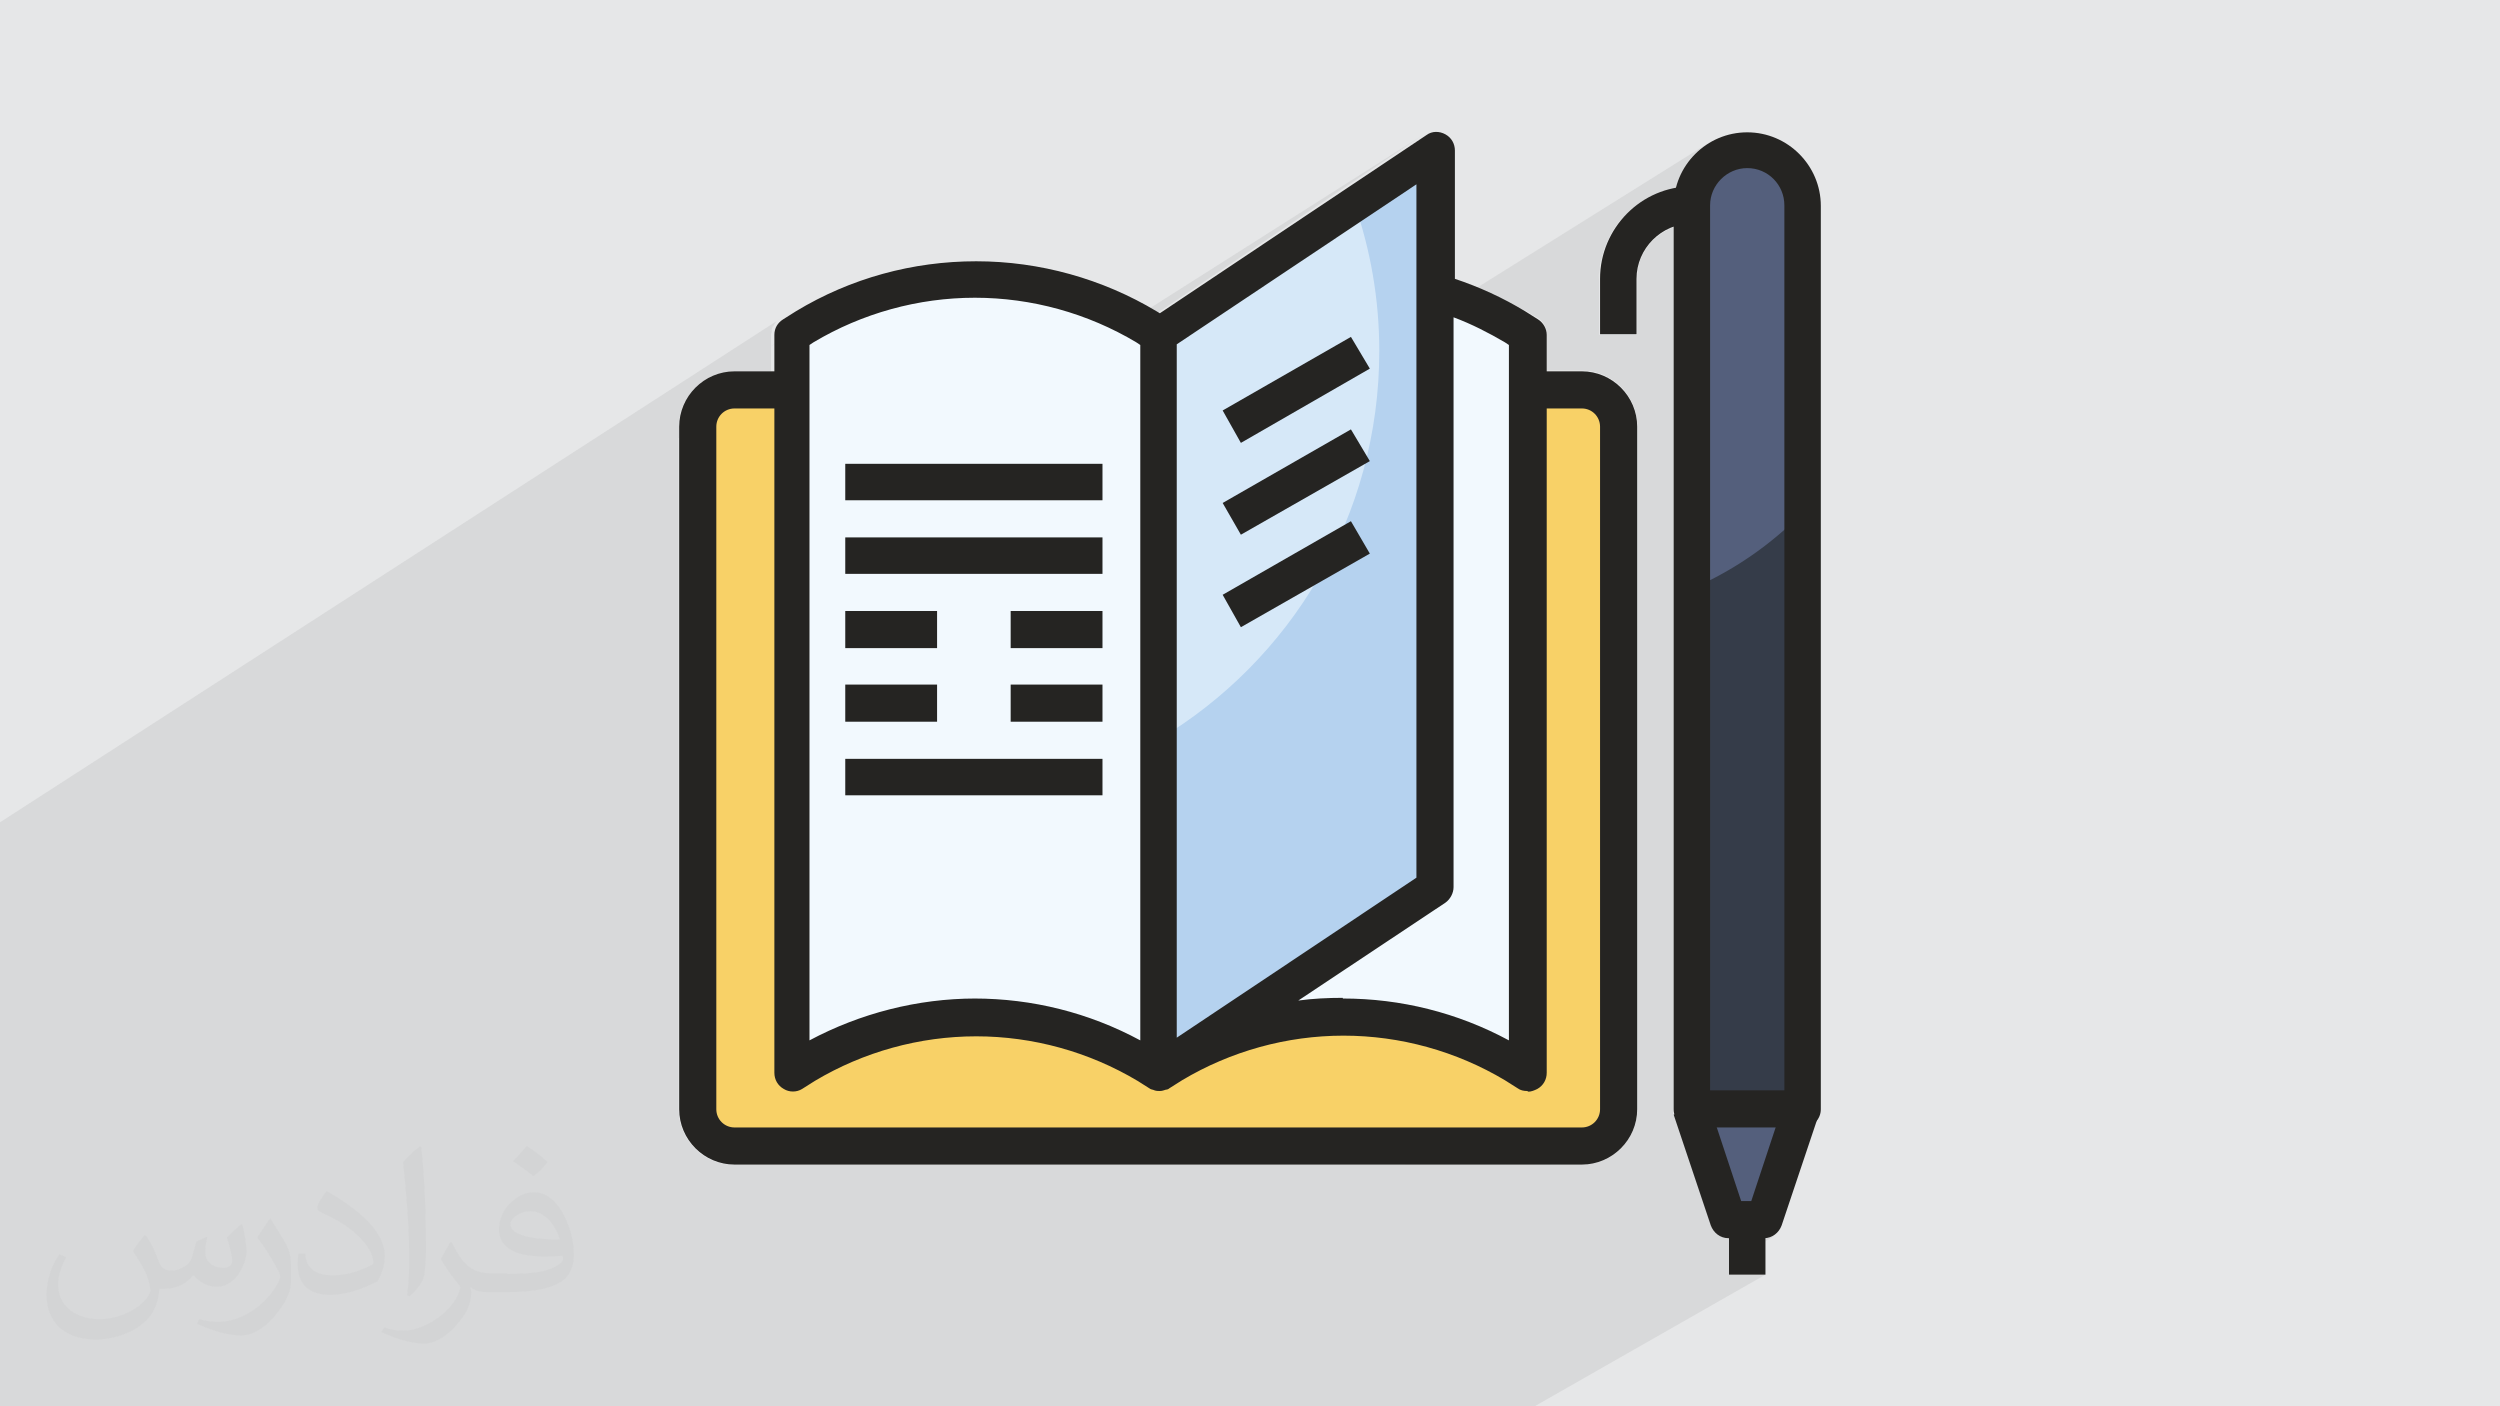 <?xml version="1.0" encoding="UTF-8"?>
<!DOCTYPE svg PUBLIC "-//W3C//DTD SVG 1.1//EN" "http://www.w3.org/Graphics/SVG/1.1/DTD/svg11.dtd">
<!-- Creator: CorelDRAW 2017 -->
<svg xmlns="http://www.w3.org/2000/svg" xml:space="preserve" width="3.703in" height="2.083in" version="1.1" style="shape-rendering:geometricPrecision; text-rendering:geometricPrecision; image-rendering:optimizeQuality; fill-rule:evenodd; clip-rule:evenodd"
viewBox="0 0 3703 2083"
 xmlns:xlink="http://www.w3.org/1999/xlink">
 <defs>
  <style type="text/css">
   <![CDATA[
    .fil0 {fill:#E6E7E8}
    .fil5 {fill:#F8D167;fill-rule:nonzero}
    .fil6 {fill:#F2F9FE;fill-rule:nonzero}
    .fil8 {fill:#D6E8F8;fill-rule:nonzero}
    .fil7 {fill:#B5D2EF;fill-rule:nonzero}
    .fil9 {fill:#252422;fill-rule:nonzero}
    .fil4 {fill:#545F7C;fill-rule:nonzero}
    .fil3 {fill:#353C49;fill-rule:nonzero}
    .fil2 {fill:#373435;fill-opacity:0.031}
    .fil1 {fill:#2B2A29;fill-opacity:0.078}
   ]]>
  </style>
 </defs>
 <g id="Layer_x0020_1">
  <polygon class="fil0" points="0,0 3703,0 3703,2083 0,2083 "/>
  <polygon class="fil1" points="1726,2083 1724,2083 1719,2083 1692,2083 1678,2083 1639,2083 1612,2083 1468,2083 1460,2083 1440,2083 1415,2083 1402,2083 1377,2083 1310,2083 1060,2083 1015,2083 971,2083 936,2083 936,2083 936,2083 936,2083 935,2083 935,2083 930,2083 930,2083 930,2083 930,2083 929,2083 929,2083 929,2083 920,2083 920,2083 920,2083 920,2083 920,2083 914,2083 910,2083 910,2083 910,2083 910,2083 909,2083 889,2083 884,2083 884,2083 871,2083 864,2083 847,2083 828,2083 781,2083 531,2083 509,2083 501,2083 494,2083 487,2083 450,2083 444,2083 405,2083 405,2083 379,2083 354,2083 354,2083 327,2083 309,2083 305,2083 282,2083 153,2083 103,2083 9,2083 0,2083 0,2074 0,2068 0,2060 0,2048 0,2001 0,2000 0,1994 0,1994 0,1971 0,1963 0,1953 0,1951 0,1942 0,1940 0,1932 0,1930 0,1901 0,1890 0,1890 0,1887 0,1880 0,1876 0,1872 0,1867 0,1864 0,1852 0,1849 0,1849 0,1838 0,1826 0,1823 0,1817 0,1814 0,1813 0,1796 0,1793 0,1764 0,1753 0,1744 0,1743 0,1692 0,1640 0,1610 0,1599 0,1587 0,1580 0,1571 0,1567 0,1549 0,1537 0,1535 0,1483 0,1354 0,1303 0,1298 0,1296 0,1281 0,1279 0,1267 0,1249 0,1236 0,1232 0,1218 1156,472 1153,474 1150,476 1148,479 1146,482 1144,485 1143,488 1143,492 1142,495 1142,513 1170,495 1170,528 1197,511 1197,721 1252,687 1252,741 1255,741 2109,199 1715,463 1276,741 1305,741 2124,222 2007,301 1984,316 1960,332 1936,348 1911,365 1886,381 1862,397 1839,413 1816,428 1795,442 1776,455 1759,466 1744,476 1732,484 1723,490 1717,494 1715,495 1715,515 2097,273 1743,510 1743,651 1811,608 2001,499 2020,531 2527,214 2511,227 2498,243 2488,262 2484,272 2542,236 2530,246 2520,258 2513,272 2508,288 2508,290 2558,259 2550,266 2543,274 2538,283 2535,293 2534,304 2534,859 2540,856 2551,850 2562,843 2534,861 2534,1615 2643,1615 2595,1643 2629,1643 2644,1634 2641,1643 2670,1643 2634,1663 2632,1670 2670,1670 2676,1669 2681,1668 2685,1665 2622,1702 2596,1779 2559,1800 2561,1807 2615,1807 2568,1834 2615,1834 2620,1833 2624,1832 2628,1831 2561,1869 2561,1888 2615,1888 2273,2083 2219,2083 2186,2083 2179,2083 2131,2083 2125,2083 2078,2083 2067,2083 2065,2083 1958,2083 1951,2083 1905,2083 1865,2083 1832,2083 1792,2083 1745,2083 1745,2083 1735,2083 "/>
  <g id="_2208287648736">
   <g>
    <polygon class="fil0" points="2506,321 2534,304 2534,1615 2506,1631 "/>
    <path class="fil0" d="M2508 290l50 -31 -8 7 -7 8 -5 9 -3 10 -1 11 -27 17 0 -17c0,-5 0,-9 1,-14z"/>
    <path class="fil0" d="M2542 236l-12 10c4,-4 8,-7 12,-10zm-12 10l-10 12c3,-4 6,-8 10,-12zm-10 12l-8 14c2,-5 5,-10 8,-14zm-8 14l-5 15c1,-5 3,-10 5,-15zm-5 15l-2 17c0,-6 1,-11 2,-17z"/>
    <polygon class="fil0" points="2506,1631 2534,1615 2643,1615 2595,1643 2506,1643 "/>
    <polygon class="fil0" points="2629,1643 2644,1634 2641,1643 "/>
    <path class="fil0" d="M2542 236l-12 10c4,-4 8,-7 12,-10zm-12 10l-10 12c3,-4 6,-8 10,-12zm-10 12l-8 14c2,-5 5,-10 8,-14zm-8 14l-5 15c1,-5 3,-10 5,-15zm-5 15l-2 17c0,-6 1,-11 2,-17z"/>
    <polygon class="fil0" points="2506,872 2518,867 2529,861 2540,856 2551,850 2562,843 2506,877 "/>
   </g>
   <g>
    <path class="fil0" d="M2506 321l27 -17 0 555c-9,5 -18,9 -27,13l0 -551z"/>
    <path class="fil0" d="M2508 290l50 -31 -8 7 -7 8 -5 9 -3 10 -1 11 -27 17 0 -17c0,-5 0,-9 1,-14z"/>
    <path class="fil0" d="M2542 236l-12 10c-4,4 -7,8 -10,12l-8 14c-2,5 -4,10 -5,15l-2 17c0,-6 1,-11 2,-17l5 -15c2,-5 5,-10 8,-14l10 -12c4,-4 8,-7 12,-10z"/>
    <path class="fil0" d="M2542 236l-12 10c-4,4 -7,8 -10,12l-8 14c-2,5 -4,10 -5,15l-2 17c0,-6 1,-11 2,-17l5 -15c2,-5 5,-10 8,-14l10 -12c4,-4 8,-7 12,-10z"/>
    <path class="fil0" d="M2506 872l11 -5c4,-2 8,-4 11,-5l11 -6c4,-2 7,-4 11,-6l11 -6c-4,2 -7,4 -11,6l-11 6c-4,2 -7,4 -11,6l-11 5c-4,2 -8,3 -11,5z"/>
   </g>
   <g>
    <polygon class="fil0" points="2540,1745 2659,1676 2657,1681 2541,1748 "/>
    <polygon class="fil0" points="2595,1643 2521,1686 2506,1643 "/>
    <polygon class="fil0" points="2506,1643 2670,1643 2533,1722 "/>
    <polygon class="fil0" points="2526,1702 2629,1643 2641,1643 2596,1779 2559,1800 "/>
    <polygon class="fil0" points="2515,1670 2661,1670 2659,1676 2540,1745 "/>
   </g>
   <g>
    <path class="fil0" d="M1033 1237l1061 -660 248 0c30,0 55,24 55,55l0 1011c0,30 -24,55 -55,55l-1255 0c-30,0 -55,-24 -55,-55l0 -405z"/>
    <polygon class="fil0" points="1033,1209 2047,577 2094,577 1033,1237 "/>
    <path class="fil0" d="M1033 1221l1034 -644 275 0c30,0 55,24 55,55l0 306 -1257 759 -53 0c-30,0 -55,-24 -55,-55l0 -421z"/>
    <polygon class="fil0" points="1033,1178 1996,577 2068,577 1033,1221 "/>
    <polygon class="fil0" points="1033,1178 1996,577 2068,577 1033,1221 "/>
    <polygon class="fil0" points="1140,1697 2397,938 2397,943 1149,1697 "/>
    <path class="fil0" d="M1033 1221l1034 -644 275 0c30,0 55,24 55,55l0 1011c0,30 -24,55 -55,55l-1255 0c-30,0 -55,-24 -55,-55l0 -421z"/>
    <polygon class="fil0" points="1033,1233 2088,577 2111,577 1033,1247 "/>
    <path class="fil0" d="M1033 1205l1007 -628 302 0c30,0 55,24 55,55l0 1011c0,30 -24,55 -55,55l-1255 0c-30,0 -55,-24 -55,-55l0 -438z"/>
    <path class="fil0" d="M1033 1454l1337 -822 0 1011 -94 55 -1188 0c-30,0 -55,-24 -55,-55l0 -189z"/>
    <polygon class="fil0" points="1033,1411 2343,605 2348,605 2353,607 2358,609 2362,613 2365,617 2368,621 2369,626 2370,632 1033,1454 "/>
    <polygon class="fil0" points="1033,1363 2261,605 2343,605 1033,1411 "/>
    <polygon class="fil0" points="1033,1323 2238,577 2292,577 1033,1355 "/>
    <polygon class="fil0" points="1033,1095 1811,608 1865,577 1877,577 1033,1106 "/>
    <polygon class="fil0" points="1033,1147 1945,577 2041,577 1033,1205 "/>
    <polygon class="fil0" points="1033,1245 2106,577 2238,577 1033,1323 "/>
    <polygon class="fil0" points="1033,1310 2217,577 2261,577 2261,605 1033,1363 "/>
    <polygon class="fil0" points="1033,946 1616,577 1636,577 1033,958 "/>
    <polygon class="fil0" points="1033,882 1513,577 1534,577 1033,895 "/>
    <polygon class="fil0" points="1033,1172 1986,577 2106,577 1033,1245 "/>
    <path class="fil0" d="M1033 1169l947 -591 171 0 0 738 -641 382 -423 0c-30,0 -55,-24 -55,-55l0 -474z"/>
    <polygon class="fil0" points="1033,1424 1838,929 2029,820 1033,1432 "/>
    <polygon class="fil0" points="1033,1362 1811,881 1838,929 1033,1424 "/>
    <polygon class="fil0" points="1033,917 1570,577 1586,577 1033,927 "/>
    <polygon class="fil0" points="1033,1291 1838,792 2029,683 1033,1300 "/>
    <polygon class="fil0" points="1620,1697 1988,1479 2004,1479 2020,1480 2036,1481 2052,1483 2068,1485 2084,1488 2099,1491 2115,1494 2130,1499 2145,1503 2161,1508 2175,1514 2190,1520 2205,1526 2219,1533 2234,1540 1967,1697 "/>
    <polygon class="fil0" points="1033,1229 1811,745 1838,792 1033,1291 "/>
    <polygon class="fil0" points="1033,913 1563,577 1586,577 1033,927 "/>
    <polygon class="fil0" points="1033,825 1252,687 1252,741 1033,880 "/>
    <polygon class="fil0" points="1033,1106 1877,577 1979,577 1033,1168 "/>
    <path class="fil0" d="M1033 958l603 -381 107 0 0 960 -268 160 -386 0c-30,0 -55,-24 -55,-55l0 -685z"/>
    <polygon class="fil0" points="1511,1697 2152,1315 2152,1318 2151,1322 2150,1325 2149,1328 2147,1331 2145,1333 2142,1335 2140,1338 1536,1697 "/>
    <polygon class="fil0" points="1536,1697 2140,1338 1922,1483 1562,1697 "/>
    <polygon class="fil0" points="1562,1697 1922,1483 1930,1482 1938,1481 1947,1480 1955,1480 1963,1479 1971,1479 1980,1479 1988,1479 1620,1697 "/>
    <line class="fil0" x1="1988" y1="1479" x2="1988" y2= "1479" />
    <polygon class="fil0" points="1532,1697 1735,1576 1749,1568 1764,1560 1779,1553 1794,1546 1809,1540 1825,1534 1841,1529 1857,1524 1873,1520 1889,1516 1905,1513 1922,1511 1938,1509 1955,1507 1971,1506 1988,1506 1666,1697 "/>
    <path class="fil0" d="M1033 927l552 -349 130 0 0 1011 -183 109 -444 0c-30,0 -55,-24 -55,-55l0 -716z"/>
    <polygon class="fil0" points="1033,927 1586,577 1715,577 1715,1096 1033,1513 "/>
    <polygon class="fil0" points="1033,880 1252,741 1633,741 1033,1117 "/>
    <path class="fil0" d="M1033 1640l164 -100 14 -7 14 -7 15 -6 15 -6 15 -6 15 -5 15 -5 15 -4 16 -4 16 -3 16 -3 16 -2 16 -2 16 -1 16 -1 16 0 -360 218c-27,-3 -49,-26 -49,-54l0 -3z"/>
    <polygon class="fil0" points="2100,1697 2247,1611 2248,1612 2250,1613 2252,1614 2254,1614 2255,1615 2257,1615 2259,1615 2261,1615 2121,1697 "/>
    <polygon class="fil0" points="2035,1697 2241,1576 2261,1588 2074,1697 "/>
    <polygon class="fil0" points="1666,1697 1988,1506 2005,1506 2021,1507 2038,1509 2055,1511 2071,1513 2087,1516 2103,1520 2120,1524 2135,1529 2151,1534 2167,1540 2182,1546 2197,1553 2212,1560 2227,1568 2241,1576 2035,1697 "/>
    <polygon class="fil0" points="1585,1697 1749,1600 1762,1592 1776,1584 1790,1577 1805,1571 1819,1565 1834,1560 1849,1555 1864,1550 1879,1546 1894,1543 1910,1540 1925,1538 1941,1536 1957,1534 1972,1534 1988,1533 1712,1697 "/>
    <polygon class="fil0" points="1584,1697 1725,1614 1725,1613 1726,1613 1727,1613 1727,1613 1728,1612 1728,1612 1729,1612 1729,1611 1585,1697 "/>
    <polygon class="fil0" points="1584,1697 1725,1614 1725,1614 1584,1697 "/>
    <polygon class="fil0" points="1584,1697 1725,1614 1725,1614 1725,1614 1584,1697 "/>
    <line class="fil0" x1="1725" y1="1614" x2="1725" y2= "1614" />
    <line class="fil0" x1="1725" y1="1614" x2="1725" y2= "1614" />
    <polygon class="fil0" points="1584,1697 1725,1614 1725,1614 1725,1614 1725,1614 1725,1614 1584,1697 "/>
    <polygon class="fil0" points="1578,1697 1716,1615 1717,1615 1718,1615 1719,1615 1720,1615 1721,1615 1723,1614 1724,1614 1725,1614 1584,1697 "/>
    <line class="fil0" x1="1716" y1="1615" x2="1716" y2= "1615" />
    <polygon class="fil0" points="1578,1697 1716,1615 1716,1615 1716,1615 1716,1615 1578,1697 "/>
    <line class="fil0" x1="1716" y1="1615" x2="1716" y2= "1615" />
    <polygon class="fil0" points="1578,1697 1716,1615 1716,1615 1716,1615 1716,1615 1578,1697 "/>
    <polygon class="fil0" points="1578,1697 1716,1615 1716,1615 1578,1697 "/>
    <polygon class="fil0" points="1578,1697 1716,1615 1716,1615 1716,1615 1716,1615 1716,1615 1578,1697 "/>
    <polygon class="fil0" points="1578,1697 1716,1615 1716,1615 1716,1615 1716,1615 1716,1615 1578,1697 "/>
    <polygon class="fil0" points="1578,1697 1716,1615 1716,1615 1716,1615 1716,1615 1578,1697 "/>
    <line class="fil0" x1="1716" y1="1615" x2="1716" y2= "1615" />
    <polygon class="fil0" points="1568,1697 1708,1614 1709,1614 1709,1615 1710,1615 1711,1615 1712,1615 1713,1615 1714,1615 1716,1615 1578,1697 "/>
    <polygon class="fil0" points="1568,1697 1708,1614 1708,1614 1568,1697 "/>
    <polygon class="fil0" points="1568,1697 1708,1614 1708,1614 1708,1614 1568,1697 "/>
    <line class="fil0" x1="1708" y1="1614" x2="1708" y2= "1614" />
    <line class="fil0" x1="1708" y1="1614" x2="1708" y2= "1614" />
    <polygon class="fil0" points="1568,1697 1707,1614 1708,1614 1568,1697 "/>
    <line class="fil0" x1="1707" y1="1614" x2="1707" y2= "1614" />
    <polygon class="fil0" points="1568,1697 1707,1614 1707,1614 1707,1614 1707,1614 1568,1697 "/>
    <polygon class="fil0" points="1558,1697 1702,1612 1702,1612 1703,1612 1704,1613 1704,1613 1705,1613 1706,1614 1707,1614 1707,1614 1568,1697 "/>
    <polygon class="fil0" points="1558,1697 1702,1612 1702,1612 1702,1612 1558,1697 "/>
    <line class="fil0" x1="1702" y1="1612" x2="1702" y2= "1612" />
    <polygon class="fil0" points="1558,1697 1702,1612 1702,1612 1702,1612 1702,1612 1558,1697 "/>
    <polygon class="fil0" points="1557,1697 1701,1611 1701,1611 1701,1611 1701,1611 1701,1612 1701,1612 1701,1612 1702,1612 1702,1612 1558,1697 "/>
    <polygon class="fil0" points="1493,1697 1696,1576 1715,1588 1532,1697 "/>
    <path class="fil0" d="M1082 1697l360 -218 16 0 16 1 16 1 16 2 16 2 16 3 16 3 16 4 15 4 15 5 15 5 15 6 15 6 15 6 14 7 14 7 -262 157 -338 0c-2,0 -4,0 -6,0z"/>
    <path class="fil0" d="M1039 1667l150 -91 14 -8 15 -8 15 -7 15 -7 15 -6 16 -6 16 -5 16 -5 16 -4 16 -4 16 -3 16 -3 17 -2 17 -1 17 -1 17 0 -316 191 -38 0c-21,0 -40,-12 -49,-30z"/>
    <polygon class="fil0" points="1057,1688 1184,1611 1203,1600 1058,1688 "/>
    <path class="fil0" d="M1047 1678l110 -67 3 2 3 1 4 1 4 0 4 0 4 -1 3 -1 3 -2 -126 77c-4,-3 -8,-6 -11,-10z"/>
    <polygon class="fil0" points="1033,1248 1497,960 1633,960 1033,1331 "/>
    <polygon class="fil0" points="1033,988 1252,850 1633,850 1033,1224 "/>
    <polygon class="fil0" points="1033,1042 1252,905 1252,960 1033,1097 "/>
    <polygon class="fil0" points="2121,1697 2261,1615 2263,1615 2264,1615 2266,1615 2268,1614 2269,1614 2271,1613 2273,1613 2274,1612 2128,1697 "/>
    <line class="fil0" x1="2261" y1="1615" x2="2261" y2= "1615" />
    <polygon class="fil0" points="2276,1697 2370,1643 2369,1648 2368,1653 2365,1658 2362,1662 2358,1665 2303,1697 "/>
    <polygon class="fil0" points="1033,1194 1497,905 1497,960 1033,1248 "/>
    <polygon class="fil0" points="1033,1097 1252,960 1388,960 1033,1181 "/>
    <polygon class="fil0" points="1033,934 1252,796 1252,850 1033,988 "/>
    <polygon class="fil0" points="1033,1302 1497,1014 1497,1069 1033,1356 "/>
    <polygon class="fil0" points="1033,1356 1497,1069 1633,1069 1033,1438 "/>
    <polygon class="fil0" points="1712,1697 1988,1533 2004,1534 2020,1534 2035,1536 2051,1538 2066,1540 2082,1543 2097,1546 2112,1550 2127,1555 2142,1560 2157,1565 2171,1571 2186,1577 2200,1584 2214,1592 2227,1600 2061,1697 "/>
    <polygon class="fil0" points="1033,1151 1252,1014 1252,1069 1033,1205 "/>
    <polygon class="fil0" points="1033,1205 1252,1069 1388,1069 1033,1289 "/>
    <polygon class="fil0" points="1033,1259 1252,1124 1252,1178 1033,1313 "/>
    <polygon class="fil0" points="1033,1313 1252,1178 1633,1178 1033,1545 "/>
    <path class="fil0" d="M1036 614l57 -37 76 0 27 0 0 963 -164 100 0 -1008c0,-6 1,-12 3,-18z"/>
    <polygon class="fil0" points="1039,1667 1170,1588 1189,1576 1039,1667 "/>
    <path class="fil0" d="M1170 577l0 1011 -131 79c-4,-7 -6,-16 -6,-25l0 -1011c0,-30 24,-55 55,-55l82 0z"/>
    <path class="fil0" d="M1142 577l0 1011 -108 66c-1,-4 -1,-7 -1,-11l0 -1011c0,-30 24,-55 55,-55l55 0z"/>
    <polygon class="fil0" points="1033,635 1073,609 1077,607 1082,605 1088,605 1033,640 "/>
    <polygon class="fil0" points="2061,1697 2227,1600 2247,1611 2100,1697 "/>
    <polygon class="fil0" points="1126,1697 1442,1506 1459,1506 1476,1507 1492,1509 1509,1511 1525,1513 1542,1516 1558,1520 1574,1524 1590,1529 1606,1534 1621,1540 1637,1546 1652,1553 1667,1560 1681,1568 1696,1576 1493,1697 "/>
    <path class="fil0" d="M1034 1654l108 -66 0 4 1 4 1 3 2 3 2 3 2 3 3 2 3 2 -110 67c-6,-7 -10,-15 -12,-25z"/>
    <path class="fil0" d="M1058 1688l146 -88 14 -8 14 -7 14 -7 14 -6 15 -6 15 -5 15 -5 15 -4 15 -4 15 -3 15 -3 16 -2 16 -2 16 -1 16 -1 16 0 -272 164 -83 0c-11,0 -22,-3 -30,-9z"/>
    <polygon class="fil0" points="1171,1697 1442,1533 1458,1534 1474,1534 1490,1536 1505,1538 1521,1540 1536,1543 1551,1546 1567,1550 1582,1555 1597,1560 1611,1565 1626,1571 1640,1577 1654,1584 1668,1592 1682,1600 1518,1697 "/>
    <polygon class="fil0" points="1518,1697 1682,1600 1701,1611 1557,1697 "/>
    <path class="fil0" d="M1057 587l-8 7c-2,2 -5,5 -7,8l-5 9c-1,3 -2,7 -3,10l-1 11c0,-4 0,-7 1,-11l3 -10c1,-3 3,-6 5,-9l7 -8c2,-2 5,-5 8,-7z"/>
    <polygon class="fil0" points="1033,640 1088,605 1170,605 1033,692 "/>
    <path class="fil0" d="M2343 1697l11 -1c4,-1 7,-2 10,-3l9 -5 -6 4 -3 1 -10 3c-4,1 -7,1 -11,1z"/>
    <path class="fil0" d="M1033 1643l1 11c1,4 2,7 3,10l5 9c2,3 4,6 7,8l8 7c3,2 6,4 9,5l10 3c4,1 7,1 11,1l-11 -1c-4,-1 -7,-2 -10,-3l-9 -5c-3,-2 -6,-4 -8,-7l-7 -8c-2,-3 -4,-6 -5,-9l-3 -10c-1,-4 -1,-7 -1,-11z"/>
   </g>
   <g>
    <path class="fil0" d="M1170 1153l1074 -668 18 11 0 1093 -19 -12c-77,-46 -164,-70 -253,-70 -89,0 -177,24 -253,70l-19 12 -19 -12c-77,-46 -164,-70 -253,-70 -89,0 -177,24 -253,70l-19 12 0 -435z"/>
    <path class="fil0" d="M1170 1124l1048 -653c8,4 16,9 23,13l2 1 -1074 668 0 -29z"/>
    <path class="fil0" d="M1170 1136l1060 -660c4,2 8,5 12,7l19 12 0 525 -804 486c-5,0 -9,0 -14,0 -89,0 -177,24 -253,70l-19 12 0 -452z"/>
    <path class="fil0" d="M1170 1093l1020 -636c14,6 27,13 40,20l-1060 660 0 -43z"/>
    <path class="fil0" d="M1170 1093l1020 -636c14,6 27,13 40,20l-1060 660 0 -43z"/>
    <polygon class="fil0" points="1457,1506 2261,1020 2261,1026 1464,1507 "/>
    <path class="fil0" d="M1170 1136l1060 -660c4,2 8,5 12,7l19 12 0 1093 -19 -12c-77,-46 -164,-70 -253,-70 -89,0 -177,24 -253,70l-19 12 -19 -12c-77,-46 -164,-70 -253,-70 -89,0 -177,24 -253,70l-19 12 0 -452z"/>
    <polygon class="fil0" points="1170,1149 2240,483 2241,484 2252,490 1170,1162 "/>
    <path class="fil0" d="M1170 1120l1045 -651c9,5 18,10 27,15l19 12 0 1093 -19 -12c-77,-46 -164,-70 -253,-70 -89,0 -177,24 -253,70l-19 12 -19 -12c-77,-46 -164,-70 -253,-70 -89,0 -177,24 -253,70l-19 12 0 -468z"/>
    <path class="fil0" d="M1170 1370l1091 -671 0 889 -19 -12c-77,-46 -164,-70 -253,-70 -89,0 -177,24 -253,70l-19 12 -19 -12c-77,-46 -164,-70 -253,-70 -89,0 -177,24 -253,70l-19 12 0 -218z"/>
    <polygon class="fil0" points="1170,1327 2261,655 2261,699 1170,1370 "/>
    <polygon class="fil0" points="1170,1279 2261,605 2261,655 1170,1327 "/>
    <polygon class="fil0" points="1170,1238 2261,563 2261,596 1170,1271 "/>
    <polygon class="fil0" points="1170,1010 1811,608 2001,499 1170,1020 "/>
    <path class="fil0" d="M1170 1062l989 -618c19,7 38,15 56,25l-1045 651 0 -58z"/>
    <polygon class="fil0" points="1170,1160 2249,488 2261,495 2261,563 1170,1238 "/>
    <polygon class="fil0" points="1170,1226 2261,550 2261,605 1170,1279 "/>
    <path class="fil0" d="M1170 859l669 -423c8,-3 16,-5 24,-7l-120 80 -573 362 0 -12z"/>
    <path class="fil0" d="M1170 795l508 -322c4,2 7,4 11,6l-519 329 0 -13z"/>
    <path class="fil0" d="M1170 1087l1014 -633c20,9 39,18 58,30l8 5 -1080 671 0 -73z"/>
    <path class="fil0" d="M1170 1084l982 -613 0 844 -447 267 -9 -5c-77,-46 -164,-70 -253,-70 -89,0 -177,24 -253,70l-19 12 0 -504z"/>
    <polygon class="fil0" points="1170,1340 1838,929 2029,820 1170,1348 "/>
    <polygon class="fil0" points="1170,1277 1811,881 1838,929 1170,1340 "/>
    <polygon class="fil0" points="1170,831 1707,490 1715,495 1170,840 "/>
    <polygon class="fil0" points="1170,1206 1838,792 2029,683 1170,1215 "/>
    <path class="fil0" d="M1938 1509l50 -30 16 0 16 1 16 1 16 2 16 2 16 3 16 3 16 4 15 4 15 5 15 5 15 6 15 6 15 6 14 7 14 7 -28 16c-68,-33 -142,-51 -218,-51 -17,0 -34,1 -50,3z"/>
    <polygon class="fil0" points="1170,1144 1811,745 1838,792 1170,1206 "/>
    <polygon class="fil0" points="1170,827 1704,488 1715,495 1170,840 "/>
    <polygon class="fil0" points="1170,739 1252,687 1252,741 1170,793 "/>
    <polygon class="fil0" points="1170,1020 2001,499 2029,546 1170,1083 "/>
    <path class="fil0" d="M1170 872l573 -362 0 1027 -56 34c-74,-42 -158,-65 -244,-65 -89,0 -177,24 -253,70l-19 12 0 -716z"/>
    <path class="fil0" d="M1705 1582l447 -267 0 3 -1 3 -1 3 -1 3 -2 3 -2 3 -2 2 -3 2 -362 216c-15,7 -29,15 -43,23l-19 12 -11 -6z"/>
    <path class="fil0" d="M1778 1553l362 -216 -218 145 -72 43c-25,7 -49,16 -72,27z"/>
    <path class="fil0" d="M1850 1526l72 -43 8 -1 8 -1 8 -1 8 -1 8 0 8 0 8 0 8 0 -50 30c-30,3 -59,9 -88,17z"/>
    <line class="fil0" x1="1988" y1="1479" x2="1988" y2= "1479" />
    <polygon class="fil0" points="1715,1588 1735,1576 1715,1588 "/>
    <path class="fil0" d="M1170 840l546 -345 0 1093 -19 -12c-77,-46 -164,-70 -253,-70 -89,0 -177,24 -253,70l-19 12 0 -748z"/>
    <polygon class="fil0" points="1170,840 1715,495 1715,1096 1170,1430 "/>
    <polygon class="fil0" points="1170,793 1252,741 1633,741 1170,1032 "/>
    <path class="fil0" d="M1170 1557l27 -17 14 -7 14 -7 15 -6 15 -6 15 -6 15 -5 15 -5 15 -4 16 -4 16 -3 16 -3 16 -2 16 -2 16 -1 16 -1 16 0 -49 30c-72,7 -142,30 -204,68l-19 12 0 -31z"/>
    <path class="fil0" d="M1393 1509l49 -30 16 0 16 1 16 1 16 2 16 2 16 3 16 3 16 4 15 4 15 5 15 5 15 6 15 6 15 6 14 7 14 7 -28 17c-68,-33 -142,-51 -218,-51 -16,0 -33,1 -49,2z"/>
    <polygon class="fil0" points="1170,1163 1497,960 1633,960 1170,1247 "/>
    <polygon class="fil0" points="1170,902 1252,850 1633,850 1170,1139 "/>
    <polygon class="fil0" points="1170,957 1252,905 1252,960 1170,1011 "/>
    <polygon class="fil0" points="1170,1109 1497,905 1497,960 1170,1163 "/>
    <polygon class="fil0" points="1170,1011 1252,960 1388,960 1170,1096 "/>
    <polygon class="fil0" points="1170,848 1252,796 1252,850 1170,902 "/>
    <polygon class="fil0" points="1170,1217 1497,1014 1497,1069 1170,1271 "/>
    <polygon class="fil0" points="1170,1271 1497,1069 1633,1069 1170,1354 "/>
    <polygon class="fil0" points="1170,1065 1252,1014 1252,1069 1170,1120 "/>
    <polygon class="fil0" points="1170,1120 1252,1069 1388,1069 1170,1204 "/>
    <polygon class="fil0" points="1170,1174 1252,1124 1252,1178 1170,1229 "/>
    <polygon class="fil0" points="1170,1229 1252,1178 1633,1178 1170,1462 "/>
    <polygon class="fil0" points="1170,528 1197,511 1197,1540 1170,1557 "/>
   </g>
   <g>
    <polygon class="fil0" points="1715,813 2124,559 2124,1315 1715,1588 "/>
    <polygon class="fil0" points="1715,784 2124,529 2124,559 1715,813 "/>
    <polygon class="fil0" points="1715,797 2124,542 2124,1103 1715,1350 "/>
    <polygon class="fil0" points="1715,752 2124,497 2124,542 1715,797 "/>
    <polygon class="fil0" points="1715,752 2124,497 2124,542 1715,797 "/>
    <polygon class="fil0" points="1715,1350 2124,1103 2124,1108 1715,1355 "/>
    <polygon class="fil0" points="1715,797 2124,542 2124,1315 1715,1588 "/>
    <polygon class="fil0" points="1715,809 2124,555 2124,569 1715,823 "/>
    <polygon class="fil0" points="1715,780 2124,525 2124,1315 1715,1588 "/>
    <polygon class="fil0" points="1715,1034 2124,783 2124,1315 1715,1588 "/>
    <polygon class="fil0" points="1715,991 2124,739 2124,783 1715,1034 "/>
    <polygon class="fil0" points="1715,942 2124,689 2124,739 1715,991 "/>
    <polygon class="fil0" points="1715,901 2124,647 2124,681 1715,934 "/>
    <polygon class="fil0" points="1715,668 1811,608 2001,499 1715,678 "/>
    <polygon class="fil0" points="1715,721 2124,465 2124,525 1715,780 "/>
    <polygon class="fil0" points="1715,820 2124,566 2124,647 1715,901 "/>
    <polygon class="fil0" points="1715,888 2124,634 2124,689 1715,942 "/>
    <polygon class="fil0" points="1715,515 2097,273 1743,510 1715,527 "/>
    <polygon class="fil0" points="1715,746 2124,491 2124,566 1715,820 "/>
    <polygon class="fil0" points="1715,743 2124,488 2124,1315 1895,1468 1715,1575 "/>
    <polygon class="fil0" points="1715,1004 1838,929 2029,820 1715,1012 "/>
    <polygon class="fil0" points="1715,940 1811,881 1838,929 1715,1004 "/>
    <polygon class="fil0" points="1715,868 1838,792 2029,683 1715,877 "/>
    <polygon class="fil0" points="1715,804 1811,745 1838,792 1715,868 "/>
    <polygon class="fil0" points="1715,678 2001,499 2029,546 1715,742 "/>
    <polygon class="fil0" points="1715,527 1743,510 1743,1537 1715,1553 "/>
    <polygon class="fil0" points="1715,1575 1895,1468 1715,1588 "/>
    <polygon class="fil0" points="1715,1588 1717,1587 1715,1588 "/>
   </g>
   <g>
    <path class="fil0" d="M1715 813l322 -200c-29,206 -151,381 -322,483l0 -282z"/>
    <path class="fil0" d="M1715 784l326 -203c-1,11 -2,21 -4,32l-322 200 0 -29z"/>
    <path class="fil0" d="M1715 797l324 -202c-24,213 -148,396 -324,501l0 -299z"/>
    <path class="fil0" d="M1715 752l328 -205c-1,16 -2,31 -4,47l-324 202 0 -44z"/>
    <path class="fil0" d="M1715 752l328 -205c-1,16 -2,31 -4,47l-324 202 0 -44z"/>
    <path class="fil0" d="M1715 797l324 -202c-24,213 -148,396 -324,501l0 -299z"/>
    <path class="fil0" d="M1715 809l322 -201c-1,5 -1,10 -2,16l-320 199 0 -14z"/>
    <path class="fil0" d="M1715 780l326 -203c-19,221 -145,411 -326,519l0 -316z"/>
    <path class="fil0" d="M1715 1034l203 -125c-54,75 -123,139 -203,186l0 -61z"/>
    <path class="fil0" d="M1715 991l247 -152c-13,25 -28,48 -44,71l-203 125 0 -43z"/>
    <path class="fil0" d="M1715 942l281 -173c-10,24 -21,48 -33,70l-247 152 0 -50z"/>
    <path class="fil0" d="M1715 901l299 -185c-4,14 -9,28 -15,42l-285 176 0 -33z"/>
    <polygon class="fil0" points="1715,668 1811,608 2001,499 1715,678 "/>
    <path class="fil0" d="M1715 721l328 -205 0 3c0,19 -1,39 -2,58l-326 203 0 -59z"/>
    <path class="fil0" d="M1715 820l321 -199c-5,32 -12,64 -22,94l-299 185 0 -80z"/>
    <path class="fil0" d="M1715 888l304 -188c-7,23 -14,46 -23,69l-281 173 0 -54z"/>
    <polygon class="fil0" points="1715,515 2015,325 2016,328 1743,510 1715,527 "/>
    <path class="fil0" d="M1715 746l328 -205c-1,27 -3,53 -7,79l-321 199 0 -74z"/>
    <path class="fil0" d="M1715 743l328 -205c-7,237 -137,444 -328,557l0 -353z"/>
    <polygon class="fil0" points="1715,1004 1838,929 1947,866 1943,872 1715,1012 "/>
    <polygon class="fil0" points="1715,940 1811,881 1838,929 1715,1004 "/>
    <polygon class="fil0" points="1715,868 1838,792 2023,686 2023,687 1715,877 "/>
    <polygon class="fil0" points="1715,804 1811,745 1838,792 1715,868 "/>
    <polygon class="fil0" points="2007,301 2007,301 2001,304 "/>
    <polygon class="fil0" points="1715,678 2001,499 2029,546 1715,742 "/>
    <path class="fil0" d="M1715 527l27 -17 0 569c-9,6 -18,12 -27,17l0 -568z"/>
   </g>
   <g>
    <path class="fil0" d="M1006 1254l55 -34 0 422c0,15 12,27 27,27l1255 0c15,0 27,-12 27,-27l0 -1011c0,-15 -12,-27 -27,-27l-82 0 0 -55 82 0c45,0 82,37 82,82l0 1011c0,16 -4,30 -12,43l-67 39 -2 0 -1255 0c-45,0 -82,-37 -82,-82l0 -388z"/>
    <polygon class="fil0" points="1006,1226 1061,1192 1061,1220 1006,1254 "/>
    <path class="fil0" d="M1006 1238l55 -34 0 438c0,15 12,27 27,27l98 0 -90 55 -7 0c-45,0 -82,-37 -82,-82l0 -404zm1419 -317l-55 33 0 -322c0,-15 -12,-27 -27,-27l-82 0 0 -55 82 0c45,0 82,37 82,82l0 290z"/>
    <polygon class="fil0" points="1006,1195 1061,1161 1061,1204 1006,1238 "/>
    <path class="fil0" d="M2345 1725l67 -39c-14,23 -39,38 -67,39z"/>
    <polygon class="fil0" points="1006,1195 1061,1161 1061,1204 1006,1238 "/>
    <path class="fil0" d="M1095 1725l90 -55 8 0 -90 55 -8 0zm1275 -770l55 -33 0 5 -55 33 0 -5z"/>
    <path class="fil0" d="M1006 1238l55 -34 0 438c0,15 12,27 27,27l1255 0c15,0 27,-12 27,-27l0 -1011c0,-15 -12,-27 -27,-27l-82 0 0 -55 82 0c45,0 82,37 82,82l0 1011c0,45 -37,82 -82,82l-1255 0c-45,0 -82,-37 -82,-82l0 -404z"/>
    <polygon class="fil0" points="1006,1250 1061,1217 1061,1230 1006,1264 "/>
    <path class="fil0" d="M1006 1222l55 -34 0 455c0,15 12,27 27,27l1255 0c15,0 27,-12 27,-27l0 -1011c0,-15 -12,-27 -27,-27l-82 0 0 -55 82 0c45,0 82,37 82,82l0 1011c0,13 -3,26 -9,37l-78 45 -1250 0c-45,0 -82,-37 -82,-82l0 -421z"/>
    <path class="fil0" d="M2338 1725l78 -45c-13,27 -41,45 -73,45l-5 0z"/>
    <path class="fil0" d="M1006 1470l55 -34 0 206c0,15 12,27 27,27l1235 0 -94 55 -1141 0c-45,0 -82,-37 -82,-82l0 -172z"/>
    <polygon class="fil0" points="1006,1428 1061,1395 1061,1437 1006,1470 "/>
    <polygon class="fil0" points="1006,1380 1061,1346 1061,1395 1006,1428 "/>
    <path class="fil0" d="M1006 1340l55 -34 0 32 -55 34 0 -32zm1255 -777l21 -13 54 0 -75 47 0 -34z"/>
    <polygon class="fil0" points="1006,1113 1061,1078 1061,1088 1006,1123 "/>
    <polygon class="fil0" points="1006,1164 1061,1130 1061,1188 1006,1222 "/>
    <path class="fil0" d="M1006 1261l55 -34 0 78 -55 34 0 -78zm1276 -712l-21 13 0 -13 21 0z"/>
    <polygon class="fil0" points="1006,1327 1061,1294 1061,1346 1006,1380 "/>
    <polygon class="fil0" points="1006,963 1061,928 1061,941 1006,975 "/>
    <polygon class="fil0" points="1006,899 1061,865 1061,877 1006,912 "/>
    <polygon class="fil0" points="1006,1189 1061,1155 1061,1228 1006,1261 "/>
    <path class="fil0" d="M1006 1186l55 -34 0 491c0,15 12,27 27,27l469 0 -92 55 -377 0c-45,0 -82,-37 -82,-82l0 -457z"/>
    <polygon class="fil0" points="1006,1441 1061,1407 1061,1415 1006,1449 "/>
    <polygon class="fil0" points="1006,1378 1061,1345 1061,1407 1006,1441 "/>
    <polygon class="fil0" points="1006,934 1061,900 1061,910 1006,944 "/>
    <polygon class="fil0" points="1006,1308 1061,1274 1061,1283 1006,1317 "/>
    <polygon class="fil0" points="1575,1725 1666,1670 2013,1670 1920,1725 "/>
    <polygon class="fil0" points="1006,1245 1061,1212 1061,1274 1006,1308 "/>
    <polygon class="fil0" points="1006,930 1061,896 1061,910 1006,944 "/>
    <polygon class="fil0" points="1006,843 1061,808 1061,862 1006,897 "/>
    <polygon class="fil0" points="1006,1123 1061,1088 1061,1151 1006,1185 "/>
    <path class="fil0" d="M1006 975l55 -34 0 702c0,15 12,27 27,27l432 0 -91 55 -341 0c-45,0 -82,-37 -82,-82l0 -668z"/>
    <polygon class="fil0" points="1465,1725 1557,1670 1582,1670 1490,1725 "/>
    <polygon class="fil0" points="1490,1725 1582,1670 1608,1670 1516,1725 "/>
    <polygon class="fil0" points="1516,1725 1608,1670 1666,1670 1575,1725 "/>
    <polygon class="fil0" points="1486,1725 1578,1670 1712,1670 1620,1725 "/>
    <path class="fil0" d="M1006 944l55 -35 0 733c0,15 12,27 27,27l490 0 -92 55 -398 0c-45,0 -82,-37 -82,-82l0 -699z"/>
    <polygon class="fil0" points="1006,944 1061,910 1061,1497 1006,1530 "/>
    <polygon class="fil0" points="1006,897 1061,862 1061,1100 1006,1134 "/>
    <path class="fil0" d="M1007 1656l53 -33 0 19c0,15 12,27 27,27l39 0 -76 46c-23,-12 -40,-34 -44,-60z"/>
    <polygon class="fil0" points="2053,1725 2147,1670 2167,1670 2074,1725 "/>
    <polygon class="fil0" points="1989,1725 2082,1670 2121,1670 2028,1725 "/>
    <polygon class="fil0" points="1620,1725 1712,1670 2082,1670 1989,1725 "/>
    <polygon class="fil0" points="1539,1725 1631,1670 1758,1670 1665,1725 "/>
    <polygon class="fil0" points="1538,1725 1630,1670 1631,1670 1539,1725 "/>
    <polygon class="fil0" points="1538,1725 1630,1670 1630,1670 1538,1725 "/>
    <polygon class="fil0" points="1538,1725 1630,1670 1630,1670 1538,1725 "/>
    <polygon class="fil0" points="1538,1725 1630,1670 1630,1670 1538,1725 "/>
    <polygon class="fil0" points="1532,1725 1624,1670 1630,1670 1538,1725 "/>
    <polygon class="fil0" points="1532,1725 1624,1670 1624,1670 1532,1725 "/>
    <polygon class="fil0" points="1532,1725 1624,1670 1624,1670 1532,1725 "/>
    <polygon class="fil0" points="1532,1725 1624,1670 1624,1670 1532,1725 "/>
    <polygon class="fil0" points="1532,1725 1624,1670 1624,1670 1532,1725 "/>
    <polygon class="fil0" points="1532,1725 1624,1670 1624,1670 1532,1725 "/>
    <polygon class="fil0" points="1532,1725 1624,1670 1624,1670 1532,1725 "/>
    <polygon class="fil0" points="1522,1725 1614,1670 1624,1670 1532,1725 "/>
    <polygon class="fil0" points="1522,1725 1614,1670 1614,1670 1522,1725 "/>
    <polygon class="fil0" points="1522,1725 1614,1670 1614,1670 1522,1725 "/>
    <polygon class="fil0" points="1522,1725 1614,1670 1614,1670 1522,1725 "/>
    <polygon class="fil0" points="1522,1725 1614,1670 1614,1670 1522,1725 "/>
    <polygon class="fil0" points="1512,1725 1604,1670 1614,1670 1522,1725 "/>
    <polygon class="fil0" points="1512,1725 1604,1670 1604,1670 1512,1725 "/>
    <polygon class="fil0" points="1512,1725 1604,1670 1604,1670 1512,1725 "/>
    <polygon class="fil0" points="1511,1725 1603,1670 1604,1670 1512,1725 "/>
    <polygon class="fil0" points="1447,1725 1539,1670 1578,1670 1486,1725 "/>
    <path class="fil0" d="M1051 1716l76 -46 345 0 -91 55 -292 0c-13,0 -26,-3 -37,-9z"/>
    <path class="fil0" d="M1016 1682l47 -28c4,10 14,17 25,17l83 0 -90 54c-28,-2 -53,-19 -66,-43z"/>
    <polygon class="fil0" points="1033,1703 1087,1670 1087,1670 1033,1703 "/>
    <path class="fil0" d="M1023 1693l48 -29c5,4 10,6 17,6l-55 33c-3,-3 -7,-7 -10,-10z"/>
    <polygon class="fil0" points="1006,1265 1061,1231 1061,1314 1006,1348 "/>
    <polygon class="fil0" points="1006,1005 1061,971 1061,1207 1006,1241 "/>
    <polygon class="fil0" points="1006,1059 1061,1025 1061,1079 1006,1114 "/>
    <polygon class="fil0" points="2074,1725 2167,1670 2175,1670 2081,1725 "/>
    <path class="fil0" d="M2229 1725l94 -55 20 0c4,0 8,-1 12,-3l-99 57 -27 0z"/>
    <polygon class="fil0" points="1006,1211 1061,1177 1061,1231 1006,1265 "/>
    <polygon class="fil0" points="1006,1114 1061,1079 1061,1164 1006,1198 "/>
    <polygon class="fil0" points="1006,951 1061,917 1061,971 1006,1005 "/>
    <polygon class="fil0" points="1006,1319 1061,1285 1061,1339 1006,1372 "/>
    <polygon class="fil0" points="1006,1372 1061,1339 1061,1421 1006,1455 "/>
    <polygon class="fil0" points="1665,1725 1758,1670 2107,1670 2014,1725 "/>
    <polygon class="fil0" points="1006,1168 1061,1134 1061,1188 1006,1222 "/>
    <polygon class="fil0" points="1006,1222 1061,1188 1061,1272 1006,1306 "/>
    <polygon class="fil0" points="1006,1276 1061,1242 1061,1297 1006,1330 "/>
    <polygon class="fil0" points="1006,1330 1061,1297 1061,1529 1006,1562 "/>
    <path class="fil0" d="M1006 634l130 -84 34 0 0 55 -82 0c-15,0 -27,12 -27,27l0 992 -53 33c-1,-4 -1,-9 -1,-13l0 -1009z"/>
    <polygon class="fil0" points="1016,1681 1063,1653 1063,1653 1016,1682 "/>
    <path class="fil0" d="M1015 595l70 -45 3 0 82 0 0 55 -82 0c-15,0 -27,12 -27,27l0 1011c0,4 1,7 2,10l-47 28c-6,-12 -10,-25 -10,-39l0 -1011c0,-13 3,-26 9,-37z"/>
    <path class="fil0" d="M1142 550l0 55 -55 0c-15,0 -27,12 -27,27l0 1006 -50 31c-3,-8 -4,-17 -4,-26l0 -1011c0,-45 37,-82 82,-82l55 0z"/>
    <path class="fil0" d="M1006 652l67 -43c-4,3 -7,7 -10,11l-57 37 0 -5z"/>
    <polygon class="fil0" points="2014,1725 2107,1670 2147,1670 2053,1725 "/>
    <path class="fil0" d="M1081 1724l90 -54 368 0 -91 55 -360 0c-2,0 -4,0 -6,0z"/>
    <path class="fil0" d="M1010 1668l50 -31 0 5c0,9 4,16 10,21l-48 29c-6,-7 -10,-15 -13,-24z"/>
    <path class="fil0" d="M1033 1703l55 -33 0 0 128 0 -91 55 -38 0c-21,0 -41,-8 -55,-21z"/>
    <polygon class="fil0" points="1126,1725 1216,1670 1564,1670 1473,1725 "/>
    <polygon class="fil0" points="1473,1725 1564,1670 1603,1670 1511,1725 "/>
    <path class="fil0" d="M1054 1717l33 -20 1255 0 -47 27 -1208 0c-12,0 -23,-3 -33,-7z"/>
    <path class="fil0" d="M1007 619l50 -32 -8 7 -7 8 -5 9 -3 10 -1 11 -27 18 0 -18c0,-4 0,-9 1,-13z"/>
    <path class="fil0" d="M1006 657l57 -37c-2,3 -2,7 -2,11l0 43 -55 35 0 -52z"/>
    <path class="fil0" d="M1006 649l27 -18 0 1011 -26 16c-1,-5 -2,-10 -2,-16l0 -993z"/>
    <polygon class="fil0" points="2296,1725 2343,1697 2354,1696 2364,1693 2373,1688 2310,1725 "/>
    <path class="fil0" d="M1008 1658l26 -16 1 11 3 10 5 9 7 8 8 7 9 5 10 3 11 1 -33 20c-24,-11 -42,-33 -47,-59z"/>
    <path class="fil0" d="M2356 1724l50 -29c-12,15 -30,26 -50,29z"/>
    <path class="fil0" d="M2343 1725l16 -2c-5,1 -11,2 -16,2zm16 -2l15 -5c-5,2 -10,4 -15,5zm15 -5l14 -8 -10 6c-1,1 -3,1 -4,2z"/>
    <path class="fil0" d="M1042 564l-12 10c4,-4 8,-7 12,-10zm-12 10l-10 12c3,-4 6,-8 10,-12zm-10 12l-8 14c2,-5 5,-10 8,-14zm-8 14l-5 15c1,-5 3,-10 5,-15zm-5 15l-2 16c0,-6 1,-11 2,-16z"/>
    <path class="fil0" d="M1006 1643l2 16c-1,-5 -2,-11 -2,-16zm2 16l5 15c-2,-5 -4,-10 -5,-15zm5 15l8 14c-3,-4 -5,-9 -8,-14zm8 14l10 12c-4,-4 -7,-8 -10,-12zm10 12l12 10c-4,-3 -8,-6 -12,-10zm12 10l14 8c-5,-2 -10,-5 -14,-8zm14 8l15 5c-5,-1 -10,-3 -15,-5zm15 5l16 2c-6,0 -11,-1 -16,-2z"/>
   </g>
   <g>
    <path class="fil0" d="M1142 1169l55 -34 0 405c75,-40 160,-62 246,-62 86,0 170,21 246,62l0 -710 55 -34 0 741 355 -237 0 -725 55 -34 0 773c0,9 -5,18 -12,23l-218 145c22,-3 44,-4 66,-4l0 0c86,0 170,21 246,62l0 -1030 -6 -4c-3,-2 -7,-4 -10,-6l52 -32 6 3c8,5 13,14 13,23l0 1093c0,10 -5,19 -14,24 -4,2 -9,4 -13,4l0 0c-5,0 -10,-1 -14,-4l-19 -12c-72,-43 -155,-66 -239,-66 -84,0 -167,23 -239,66l-19 12c-1,1 -3,2 -5,2l0 0c0,0 0,0 0,0 0,0 0,0 0,0 -3,1 -6,2 -9,2 0,0 0,0 0,0 0,0 0,0 0,0l0 0c0,0 0,0 0,0 0,0 0,0 0,0 0,0 0,0 0,0 -3,0 -5,0 -8,-1l0 0c0,0 0,0 0,0l0 0c0,0 0,0 0,0 -2,-1 -4,-1 -6,-2 0,0 0,0 0,0 0,0 0,0 0,0 0,0 0,0 0,0l-19 -12c-72,-43 -155,-66 -239,-66 -84,0 -167,23 -239,66l-19 12c-8,5 -19,5 -27,0 -9,-5 -14,-14 -14,-24l0 -418z"/>
    <path class="fil0" d="M1142 1141l55 -34 0 29 -55 34 0 -29zm546 -340l55 -34 0 30 -55 34 0 -29zm409 -255l55 -34 0 30 -55 34 0 -30zm94 -58l54 -33c4,2 7,4 11,6l14 8 -52 32c-9,-5 -17,-9 -26,-14z"/>
    <path class="fil0" d="M1142 1153l55 -34 0 421c75,-40 160,-62 246,-62 18,0 37,1 55,3l-88 53c-73,5 -144,27 -207,65l-19 12c-8,5 -19,5 -27,0 -9,-5 -14,-14 -14,-24l0 -435zm546 -340l55 -34 0 554 -55 33 0 -553zm409 -255l55 -34 0 561 -55 33 0 -560zm105 -66l53 -33 19 12c8,5 13,14 13,23l0 509 -55 33 0 -526 -6 -4c-8,-5 -16,-9 -25,-14z"/>
    <path class="fil0" d="M1142 1110l55 -34 0 44 -55 34 0 -43zm546 -340l55 -34 0 44 -55 34 0 -44zm409 -255l55 -34 0 45 -55 34 0 -45zm64 -40l56 -35c13,6 26,13 38,21l0 0 -53 33c-14,-7 -27,-13 -42,-19z"/>
    <path class="fil0" d="M1142 1110l55 -34 0 44 -55 34 0 -43zm546 -340l55 -34 0 44 -55 34 0 -44zm409 -255l55 -34 0 45 -55 34 0 -45zm64 -40l56 -35c13,6 26,13 38,21l0 0 -53 33c-14,-7 -27,-13 -42,-19z"/>
    <path class="fil0" d="M1410 1535l88 -53 7 1 -85 52 -9 1zm278 -168l55 -33 0 5 -55 33 0 -5zm409 -247l55 -33 0 5 -55 33 0 -5zm136 -82l55 -33 0 5 -55 33 0 -5z"/>
    <path class="fil0" d="M1142 1153l55 -34 0 421c75,-40 160,-62 246,-62 86,0 170,21 246,62l0 -727 55 -34 0 757 355 -237 0 -741 55 -34 0 790c0,9 -5,18 -12,23l-218 145c22,-3 44,-4 66,-4l0 0c86,0 170,21 246,62l0 -1030 -6 -4c-8,-5 -16,-9 -25,-14l53 -33 19 12c8,5 13,14 13,23l0 1093c0,10 -5,19 -14,24 -4,2 -9,4 -13,4l0 0c-5,0 -10,-1 -14,-4l-19 -12c-72,-43 -155,-66 -239,-66 -84,0 -167,23 -239,66l-19 12c-1,1 -3,2 -5,2l0 0c0,0 0,0 0,0 0,0 0,0 0,0 -3,1 -6,2 -9,2 0,0 0,0 0,0 0,0 0,0 0,0l0 0c0,0 0,0 0,0 0,0 0,0 0,0 0,0 0,0 0,0 -3,0 -5,0 -8,-1l0 0c0,0 0,0 0,0l0 0c0,0 0,0 0,0 -2,-1 -4,-1 -6,-2 0,0 0,0 0,0 0,0 0,0 0,0 0,0 0,0 0,0l-19 -12c-72,-43 -155,-66 -239,-66 -84,0 -167,23 -239,66l-19 12c-8,5 -19,5 -27,0 -9,-5 -14,-14 -14,-24l0 -435z"/>
    <path class="fil0" d="M1142 1166l55 -34 0 14 -55 34 0 -14zm546 -339l55 -34 0 14 -55 34 0 -14zm409 -255l55 -34 0 14 -55 34 0 -14zm116 -72l52 -33 9 5c1,1 2,1 3,2l-52 32c-4,-2 -8,-5 -12,-7z"/>
    <path class="fil0" d="M1142 1137l55 -34 0 437c75,-40 160,-62 246,-62 86,0 170,21 246,62l0 -743 55 -34 0 774 355 -237 0 -758 55 -34 0 807c0,9 -5,18 -12,23l-218 145c22,-3 44,-4 66,-4l0 0c86,0 170,21 246,62l0 -1030 -6 -4c-13,-8 -26,-15 -40,-21l54 -34c5,3 9,5 14,8l19 12c8,5 13,14 13,23l0 1093c0,10 -5,19 -14,24 -4,2 -9,4 -13,4l0 0c-5,0 -10,-1 -14,-4l-19 -12c-72,-43 -155,-66 -239,-66 -84,0 -167,23 -239,66l-19 12c-1,1 -3,2 -5,2l0 0c0,0 0,0 0,0 0,0 0,0 0,0 -3,1 -6,2 -9,2 0,0 0,0 0,0 0,0 0,0 0,0l0 0c0,0 0,0 0,0 0,0 0,0 0,0 0,0 0,0 0,0 -3,0 -5,0 -8,-1l0 0c0,0 0,0 0,0l0 0c0,0 0,0 0,0 -2,-1 -4,-1 -6,-2 0,0 0,0 0,0 0,0 0,0 0,0 0,0 0,0 0,0l-19 -12c-72,-43 -155,-66 -239,-66 -84,0 -167,23 -239,66l-19 12c-8,5 -19,5 -27,0 -9,-5 -14,-14 -14,-24l0 -451z"/>
    <path class="fil0" d="M1142 1386l55 -34 0 188c75,-40 160,-62 246,-62 86,0 170,21 246,62l0 -489 55 -34 0 519 355 -237 0 -501 55 -34 0 549c0,9 -5,18 -12,23l-218 145c22,-3 44,-4 66,-4l0 0c86,0 170,21 246,62l0 -825 55 -34 0 906c0,10 -5,19 -14,24 -4,2 -9,4 -13,4l0 0c-5,0 -10,-1 -14,-4l-19 -12c-72,-43 -155,-66 -239,-66 -84,0 -167,23 -239,66l-19 12c-1,1 -3,2 -5,2l0 0c0,0 0,0 0,0 0,0 0,0 0,0 -3,1 -6,2 -9,2 0,0 0,0 0,0 0,0 0,0 0,0l0 0c0,0 0,0 0,0 0,0 0,0 0,0 0,0 0,0 0,0 -3,0 -5,0 -8,-1l0 0c0,0 0,0 0,0l0 0c0,0 0,0 0,0 -2,-1 -4,-1 -6,-2 0,0 0,0 0,0 0,0 0,0 0,0 0,0 0,0 0,0l-19 -12c-72,-43 -155,-66 -239,-66 -84,0 -167,23 -239,66l-19 12c-8,5 -19,5 -27,0 -9,-5 -14,-14 -14,-24l0 -202z"/>
    <path class="fil0" d="M1142 1344l55 -34 0 42 -55 34 0 -42zm546 -336l55 -34 0 43 -55 34 0 -43zm409 -252l55 -34 0 44 -55 34 0 -44zm136 -84l55 -34 0 44 -55 34 0 -44z"/>
    <path class="fil0" d="M1142 1296l55 -34 0 49 -55 34 0 -49zm546 -337l55 -34 0 50 -55 34 0 -49zm409 -253l55 -34 0 50 -55 34 0 -50zm136 -84l27 -17 27 0 0 34 -55 34 0 -50z"/>
    <path class="fil0" d="M1142 1255l55 -34 0 32 -55 34 0 -32zm546 -338l55 -34 0 33 -55 34 0 -33zm409 -253l55 -34 0 33 -55 34 0 -33zm136 -84l55 -34 0 34 -55 34 0 -34z"/>
    <path class="fil0" d="M1142 1027l55 -34 0 10 -55 34 0 -10zm546 -342l55 -34 0 10 -55 34 0 -10z"/>
    <path class="fil0" d="M1142 1079l55 -34 0 58 -55 34 0 -58zm546 -341l55 -34 0 59 -55 34 0 -59zm409 -256l90 -56c18,8 37,16 54,26l-54 34c-12,-6 -24,-11 -36,-15l0 38 -55 34 0 -60z"/>
    <path class="fil0" d="M1142 1177l55 -34 0 79 -55 34 0 -79zm546 -339l55 -34 0 80 -55 34 0 -80zm409 -254l55 -34 0 81 -55 34 0 -81zm126 -78l52 -32c8,5 13,14 13,23l0 51 -55 34 0 -69 -6 -4 -4 -2z"/>
    <path class="fil0" d="M1142 1243l55 -34 0 53 -55 34 0 -53zm546 -338l55 -34 0 54 -55 34 0 -54zm409 -254l55 -34 0 54 -55 34 0 -54zm136 -85l27 -17 0 55 -27 17 0 -55z"/>
    <path class="fil0" d="M1142 877l55 -34 0 12 -55 34 0 -12zm546 -345l409 -259 -355 237 -55 34 0 -13z"/>
    <path class="fil0" d="M1142 813l55 -35 0 13 -55 35 0 -13zm509 -322l53 -33 6 4 5 3 -52 33c-4,-2 -8,-4 -11,-6z"/>
    <path class="fil0" d="M1142 1104l55 -34 0 73 -55 34 0 -73zm546 -341l55 -34 0 74 -55 34 0 -74zm409 -255l55 -34 0 75 -55 34 0 -75zm58 -36l56 -35c15,7 30,15 44,24l19 12 0 0 -52 32c-22,-13 -45,-24 -68,-33z"/>
    <path class="fil0" d="M1142 1101l55 -34 0 474c75,-40 160,-62 246,-62 86,0 170,21 246,62l0 -780 55 -34 0 811 355 -237 0 -796 55 -34 0 844 -474 283c-71,-42 -153,-64 -236,-64 -84,0 -167,23 -239,66l-19 12c-8,5 -19,5 -27,0 -9,-5 -14,-14 -14,-24l0 -487z"/>
    <path class="fil0" d="M1142 1357l55 -34 0 8 -55 34 0 -8zm546 -336l55 -34 0 8 -55 34 0 -8z"/>
    <path class="fil0" d="M1142 1294l55 -34 0 63 -55 34 0 -63zm546 -337l55 -34 0 64 -55 34 0 -64z"/>
    <path class="fil0" d="M1142 848l55 -35 0 10 -55 35 0 -10zm539 -341l326 -206 -23 15 -24 16 -24 16 -25 16 -25 16 -24 16 -23 16 -22 15 -21 14 -19 13 -17 11 -15 10 -12 8 -9 6 -6 4 -2 1 -27 17 0 -2 -6 -4 -1 0z"/>
    <path class="fil0" d="M1142 1223l55 -34 0 9 -55 34 0 -9zm546 -338l55 -34 0 9 -55 34 0 -9z"/>
    <path class="fil0" d="M1871 1548l117 -70 16 0 16 1 16 1 16 2 16 2 16 3 16 3 16 4 15 4 15 5 15 5 15 6 15 6 15 6 14 7 14 7 -56 33c-59,-26 -124,-40 -189,-40 -40,0 -79,5 -117,15z"/>
    <path class="fil0" d="M1142 1161l55 -34 0 63 -55 34 0 -63zm546 -340l55 -34 0 64 -55 34 0 -64z"/>
    <path class="fil0" d="M1142 844l55 -35 0 14 -55 35 0 -14zm536 -339l446 -283 -409 273 -27 17 0 -2 -6 -4 -4 -2z"/>
    <polygon class="fil0" points="1142,756 1197,721 1197,776 1142,810 "/>
    <path class="fil0" d="M1142 1037l55 -34 0 63 -55 34 0 -62zm546 -342l55 -34 0 64 -55 34 0 -64z"/>
    <path class="fil0" d="M1142 889l55 -34 0 686c75,-40 160,-62 246,-62 86,0 170,21 246,62l0 -996 55 -34 0 1027 -84 50c-67,-35 -141,-54 -216,-54 -84,0 -167,23 -239,66l-19 12c-8,5 -19,5 -27,0 -9,-5 -14,-14 -14,-24l0 -699z"/>
    <polygon class="fil0" points="1678,1598 2152,1315 2152,1318 2151,1322 2150,1325 2149,1328 2149,1328 2149,1328 2148,1328 2147,1331 2145,1333 2142,1335 2140,1338 1691,1605 1682,1600 "/>
    <path class="fil0" d="M1691 1605l449 -268 -218 145 -218 130 -2 -1c0,0 0,0 0,0 0,0 0,0 0,0 0,0 0,0 0,0l-10 -6z"/>
    <path class="fil0" d="M1704 1613l218 -130 1 0 1 0 6 -1 1 0 1 0 1 0 5 -1 8 -1 8 -1 8 0 8 0 1 0 1 0 6 0 1 0 1 0 6 0 -117 70c-43,11 -84,28 -122,51l-19 12c-1,1 -3,2 -5,2l0 0c0,0 0,0 0,0 0,0 0,0 0,0 -3,1 -6,2 -9,2 0,0 0,0 0,0 0,0 0,0 0,0l0 0c0,0 0,0 0,0 0,0 0,0 0,0 0,0 0,0 0,0 -3,0 -5,0 -8,-1l0 0c0,0 0,0 0,0l0 0c0,0 0,0 0,0 -1,0 -2,-1 -4,-1z"/>
    <line class="fil0" x1="1988" y1="1479" x2="1988" y2= "1479" />
    <path class="fil0" d="M1689 1604l46 -28 14 -8 15 -8 15 -7 15 -7 15 -6 16 -6 16 -5 16 -5 16 -4 16 -4 16 -3 16 -3 17 -2 17 -1 17 -1 17 0 -51 30c-67,7 -131,29 -189,64l-19 12c-1,1 -3,2 -5,2l0 0c0,0 0,0 0,0 0,0 0,0 0,0 -3,1 -6,2 -9,2 0,0 0,0 0,0 0,0 0,0 0,0l0 0c0,0 0,0 0,0 0,0 0,0 0,0 0,0 0,0 0,0 -3,0 -5,0 -8,-1l0 0c0,0 0,0 0,0l0 0c0,0 0,0 0,0 -2,-1 -4,-1 -6,-2 0,0 0,0 0,0 0,0 0,0 0,0 0,0 0,0 0,0l-13 -8z"/>
    <path class="fil0" d="M1142 858l55 -35 0 717c75,-40 160,-62 246,-62 86,0 170,21 246,62l0 -1028 27 -17 0 1093 -27 16 -7 -4c-72,-43 -155,-66 -239,-66 -84,0 -167,23 -239,66l-19 12c-8,5 -19,5 -27,0 -9,-5 -14,-14 -14,-24l0 -730z"/>
    <path class="fil0" d="M1142 858l55 -35 0 590 -55 33 0 -589zm546 -345l27 -17 0 600 -27 17 0 -600z"/>
    <polygon class="fil0" points="1142,810 1197,776 1197,1014 1142,1049 "/>
    <path class="fil0" d="M1142 1574l55 -33 14 -7 14 -7 15 -6 15 -6 15 -6 15 -5 15 -5 15 -4 16 -4 16 -3 16 -3 16 -2 16 -2 16 -1 16 -1 16 0 -114 69c-44,11 -86,29 -126,52l-19 12c-8,5 -19,5 -27,0 -9,-5 -14,-14 -14,-24l0 -14z"/>
    <path class="fil0" d="M2214 1592l27 -16 19 12 -27 16 -7 -4c-4,-3 -9,-5 -13,-8z"/>
    <path class="fil0" d="M1937 1536l51 -30 17 0 17 1 17 1 17 2 16 3 16 3 16 4 16 4 16 5 16 5 16 6 15 6 15 7 15 7 15 8 14 8 -27 16c-69,-39 -147,-59 -226,-59 -17,0 -34,1 -51,3z"/>
    <polygon class="fil0" points="1727,1613 1749,1600 1729,1611 "/>
    <line class="fil0" x1="1725" y1="1614" x2="1725" y2= "1614" />
    <line class="fil0" x1="1725" y1="1614" x2="1725" y2= "1614" />
    <line class="fil0" x1="1716" y1="1615" x2="1716" y2= "1615" />
    <line class="fil0" x1="1716" y1="1615" x2="1716" y2= "1615" />
    <line class="fil0" x1="1716" y1="1615" x2="1716" y2= "1615" />
    <line class="fil0" x1="1708" y1="1614" x2="1708" y2= "1614" />
    <line class="fil0" x1="1708" y1="1614" x2="1708" y2= "1614" />
    <line class="fil0" x1="1707" y1="1614" x2="1707" y2= "1614" />
    <line class="fil0" x1="1702" y1="1612" x2="1702" y2= "1612" />
    <polygon class="fil0" points="1701,1612 1702,1612 1702,1612 "/>
    <path class="fil0" d="M1669 1592l27 -16 19 12 -27 16 -7 -4c-4,-3 -9,-5 -13,-7z"/>
    <path class="fil0" d="M1329 1547l114 -69 16 0 16 1 16 1 16 2 16 2 16 3 16 3 16 4 15 4 15 5 15 5 15 6 15 6 15 6 14 7 14 7 -56 33c-59,-27 -124,-41 -190,-41 -38,0 -77,5 -114,14z"/>
    <path class="fil0" d="M1146 1602l43 -26 14 -8 15 -8 15 -7 15 -7 15 -6 16 -6 16 -5 16 -5 16 -4 16 -4 16 -3 16 -3 17 -2 17 -1 17 -1 17 0 -50 30c-67,7 -132,29 -190,64l-19 12c-8,5 -19,5 -27,0 -4,-2 -7,-6 -10,-10z"/>
    <g>
     <path class="fil0" d="M1156 1612l3 2c-1,0 -2,-1 -3,-2zm3 2l3 1c-1,0 -2,-1 -3,-1zm3 1l4 1c-1,0 -2,0 -4,-1zm4 1l4 0 0 0c1,0 2,0 3,0l4 -1c-1,0 -2,1 -4,1l-3 0 -4 0zm4 0l0 0c-1,0 -2,0 -4,0l4 0zm0 0l0 0 0 0zm7 -1l3 -1c-1,0 -2,1 -3,1zm3 -1l3 -2c-1,1 -2,1 -3,2z"/>
    </g>
    <polygon class="fil0" points="1142,1180 1197,1146 1197,1230 1142,1264 "/>
    <polygon class="fil0" points="1142,919 1197,885 1197,1122 1142,1156 "/>
    <path class="fil0" d="M1154 473l1 -1 -3 2 2 -1zm-2 1l-3 2c1,-1 2,-2 3,-2zm-3 2l-2 3c1,-1 1,-2 2,-3zm-2 3l-2 3c1,-1 1,-2 2,-3zm-2 3l-2 3c0,-1 1,-2 2,-3zm-2 3l-1 3c0,-1 1,-2 1,-3zm-1 3l-1 3c0,-1 0,-2 1,-3zm-1 3l0 4c0,-1 0,-2 0,-4z"/>
    <polygon class="fil0" points="1142,974 1197,939 1197,994 1142,1028 "/>
    <polygon class="fil0" points="2273,1613 2274,1612 2274,1612 2274,1612 "/>
    <line class="fil0" x1="2261" y1="1615" x2="2261" y2= "1615" />
    <polygon class="fil0" points="1142,1126 1197,1092 1197,1146 1142,1180 "/>
    <polygon class="fil0" points="1142,1028 1197,994 1197,1079 1142,1113 "/>
    <polygon class="fil0" points="1142,865 1197,830 1197,885 1142,919 "/>
    <polygon class="fil0" points="1142,1234 1197,1200 1197,1254 1142,1288 "/>
    <polygon class="fil0" points="1142,1288 1197,1254 1197,1337 1142,1371 "/>
    <polygon class="fil0" points="1142,1083 1197,1048 1197,1103 1142,1137 "/>
    <polygon class="fil0" points="1142,1137 1197,1103 1197,1187 1142,1221 "/>
    <polygon class="fil0" points="1142,1191 1197,1158 1197,1212 1142,1246 "/>
    <polygon class="fil0" points="1142,1246 1197,1212 1197,1445 1142,1479 "/>
    <polygon class="fil0" points="1142,546 1197,511 1197,1540 1142,1574 "/>
    <polygon class="fil0" points="1146,1602 1170,1588 1189,1576 1146,1602 "/>
    <path class="fil0" d="M1142 513l27 -18 0 1093 -23 14c-3,-4 -4,-9 -4,-14l0 -1075z"/>
    <path class="fil0" d="M1393 1536l50 -30 17 0 17 1 17 1 17 2 16 3 16 3 16 4 16 4 16 5 16 5 16 6 15 6 15 7 15 7 15 8 14 8 -27 16c-69,-39 -147,-59 -226,-59 -17,0 -33,1 -50,3z"/>
    <path class="fil0" d="M1142 1588l0 4c0,-1 0,-2 0,-4zm0 4l1 4c0,-1 -1,-2 -1,-4zm1 4l1 3c0,-1 -1,-2 -1,-3zm1 3l2 3c-1,-1 -1,-2 -2,-3zm2 3l2 3c-1,-1 -1,-2 -2,-3zm2 3l2 3c-1,-1 -2,-2 -2,-3zm2 3l3 2c-1,-1 -2,-2 -3,-2zm3 2l3 2c-1,-1 -2,-1 -3,-2z"/>
    <polygon class="fil0" points="1142,605 1170,605 1142,622 "/>
   </g>
   <g id="_2208348986096">
    <polygon class="fil0" points="1598,741 1633,719 1633,730 1615,741 "/>
    <polygon class="fil0" points="1357,741 1443,687 1463,687 1376,741 "/>
    <polygon class="fil0" points="1255,741 1341,687 1362,687 1276,741 "/>
    <polygon class="fil0" points="1311,741 1397,687 1413,687 1327,741 "/>
    <polygon class="fil0" points="1305,741 1391,687 1413,687 1327,741 "/>
    <polygon class="fil0" points="1615,741 1633,730 1633,741 "/>
    <polygon class="fil0" points="1376,741 1463,687 1633,687 1633,741 "/>
    <polygon class="fil0" points="1327,741 1413,687 1633,687 1633,741 "/>
    <polygon class="fil0" points="1327,741 1413,687 1633,687 1633,741 "/>
   </g>
   <g id="_2208440250896">
    <polygon class="fil0" points="1252,1178 1633,1178 1633,1124 1252,1124 "/>
    <polygon class="fil0" points="1252,1178 1633,1178 1633,1124 1252,1124 "/>
    <polygon class="fil0" points="1252,1178 1633,1178 1633,1124 1252,1124 "/>
    <polygon class="fil0" points="1252,1178 1633,1178 1633,1124 1252,1124 "/>
    <polygon class="fil0" points="1481,1178 1570,1124 1633,1124 1633,1178 "/>
    <polygon class="fil0" points="1412,1178 1500,1124 1570,1124 1481,1178 "/>
    <polygon class="fil0" points="1332,1178 1421,1124 1500,1124 1412,1178 "/>
    <polygon class="fil0" points="1267,1178 1355,1124 1408,1124 1320,1178 "/>
    <polygon class="fil0" points="1355,1124 1267,1178 1252,1178 1252,1124 "/>
    <polygon class="fil0" points="1252,1175 1335,1124 1421,1124 1332,1178 1252,1178 "/>
    <polygon class="fil0" points="1252,1178 1633,1178 1633,1124 1252,1124 "/>
    <polygon class="fil0" points="1432,1178 1521,1124 1534,1124 1446,1178 "/>
    <polygon class="fil0" points="1330,1178 1418,1124 1521,1124 1432,1178 "/>
    <polygon class="fil0" points="1252,1156 1303,1124 1318,1124 1252,1165 "/>
    <polygon class="fil0" points="1303,1124 1252,1156 1252,1124 "/>
    <polygon class="fil0" points="1252,1178 1633,1178 1633,1124 1252,1124 "/>
    <polygon class="fil0" points="1252,1178 1633,1178 1633,1124 1252,1124 "/>
    <polygon class="fil0" points="1633,1146 1580,1178 1252,1178 1252,1124 1633,1124 "/>
    <polygon class="fil0" points="1369,1124 1280,1178 1252,1178 1252,1124 "/>
    <polygon class="fil0" points="1252,1167 1321,1124 1409,1124 1320,1178 1252,1178 "/>
    <polygon class="fil0" points="1320,1178 1409,1124 1545,1124 1456,1178 "/>
    <polygon class="fil0" points="1300,1124 1252,1154 1252,1124 "/>
   </g>
   <g id="_2208289313888">
    <polygon class="fil0" points="1608,850 1633,835 1633,850 "/>
    <polygon class="fil0" points="1629,850 1633,848 1633,850 "/>
    <polygon class="fil0" points="1558,850 1633,803 1633,848 1629,850 "/>
    <polygon class="fil0" points="1558,850 1633,803 1633,848 1629,850 "/>
    <polygon class="fil0" points="1629,850 1633,848 1633,850 "/>
    <polygon class="fil0" points="1602,850 1633,831 1633,850 "/>
    <polygon class="fil0" points="1424,850 1511,796 1528,796 1441,850 "/>
    <polygon class="fil0" points="1508,850 1596,796 1633,796 1633,831 1602,850 "/>
    <polygon class="fil0" points="1252,808 1270,796 1290,796 1252,820 "/>
    <polygon class="fil0" points="1549,850 1633,798 1633,850 "/>
    <polygon class="fil0" points="1543,850 1631,796 1633,796 1633,850 "/>
    <polygon class="fil0" points="1441,850 1528,796 1629,796 1542,850 "/>
    <polygon class="fil0" points="1252,820 1290,796 1633,796 1633,850 1252,850 "/>
    <polygon class="fil0" points="1252,850 1633,850 1633,796 1252,796 "/>
    <polygon class="fil0" points="1252,850 1633,850 1633,796 1252,796 "/>
    <polygon class="fil0" points="1546,796 1459,850 1252,850 1252,796 "/>
   </g>
   <g id="_2208289290912">
    <polygon class="fil0" points="1383,960 1388,957 1388,960 "/>
    <polygon class="fil0" points="1383,960 1388,957 1388,960 "/>
    <polygon class="fil0" points="1252,959 1337,905 1353,905 1266,960 1252,960 "/>
    <polygon class="fil0" points="1334,960 1388,926 1388,960 "/>
    <polygon class="fil0" points="1374,960 1388,951 1388,960 "/>
    <polygon class="fil0" points="1368,960 1388,947 1388,960 "/>
    <polygon class="fil0" points="1266,960 1353,905 1388,905 1388,946 1367,960 "/>
    <polygon class="fil0" points="1252,960 1388,960 1388,905 1252,905 "/>
    <polygon class="fil0" points="1252,960 1388,960 1388,905 1252,905 "/>
    <polygon class="fil0" points="1252,960 1388,960 1388,905 1252,905 "/>
    <polygon class="fil0" points="1372,905 1284,960 1252,960 1252,905 "/>
    <polygon class="fil0" points="1252,960 1388,960 1388,905 1252,905 "/>
   </g>
   <g id="_2208433874944">
    <polygon class="fil0" points="1497,949 1567,905 1633,905 1633,960 1497,960 "/>
    <polygon class="fil0" points="1497,920 1520,905 1567,905 1497,949 "/>
    <polygon class="fil0" points="1497,933 1541,905 1633,905 1633,960 1497,960 "/>
    <polygon class="fil0" points="1541,905 1497,933 1497,905 "/>
    <polygon class="fil0" points="1541,905 1497,933 1497,905 "/>
    <polygon class="fil0" points="1497,933 1541,905 1633,905 1633,960 1497,960 "/>
    <polygon class="fil0" points="1497,945 1561,905 1584,905 1497,959 "/>
    <polygon class="fil0" points="1497,916 1515,905 1633,905 1633,960 1497,960 "/>
    <polygon class="fil0" points="1620,960 1633,951 1633,960 "/>
    <polygon class="fil0" points="1515,905 1497,916 1497,905 "/>
    <polygon class="fil0" points="1497,956 1579,905 1633,905 1633,951 1620,960 1497,960 "/>
    <polygon class="fil0" points="1599,960 1633,939 1633,960 "/>
    <polygon class="fil0" points="1579,905 1497,956 1497,905 "/>
    <polygon class="fil0" points="1497,960 1633,960 1633,905 1497,905 "/>
    <polygon class="fil0" points="1568,960 1633,919 1633,928 1582,960 "/>
    <polygon class="fil0" points="1497,940 1553,905 1633,905 1633,919 1568,960 1497,960 "/>
    <polygon class="fil0" points="1497,960 1633,960 1633,905 1497,905 "/>
    <polygon class="fil0" points="1497,960 1633,960 1633,905 1497,905 "/>
    <polygon class="fil0" points="1497,960 1633,960 1633,905 1497,905 "/>
    <polygon class="fil0" points="1546,905 1497,935 1497,905 "/>
   </g>
   <g id="_2208433858400">
    <polygon class="fil0" points="1304,1069 1388,1017 1388,1069 "/>
    <polygon class="fil0" points="1257,1069 1345,1014 1388,1014 1388,1017 1304,1069 "/>
    <polygon class="fil0" points="1278,1069 1366,1014 1388,1014 1388,1069 "/>
    <polygon class="fil0" points="1252,1042 1295,1014 1366,1014 1278,1069 1252,1069 "/>
    <polygon class="fil0" points="1252,1042 1295,1014 1366,1014 1278,1069 1252,1069 "/>
    <polygon class="fil0" points="1278,1069 1366,1014 1388,1014 1388,1069 "/>
    <polygon class="fil0" points="1298,1069 1386,1014 1388,1014 1388,1027 1320,1069 "/>
    <polygon class="fil0" points="1252,1069 1339,1014 1388,1014 1388,1069 "/>
    <polygon class="fil0" points="1339,1014 1252,1069 1252,1069 1252,1014 "/>
    <polygon class="fil0" points="1316,1069 1388,1024 1388,1069 "/>
    <polygon class="fil0" points="1252,1036 1286,1014 1388,1014 1388,1024 1316,1069 1252,1069 "/>
    <polygon class="fil0" points="1252,1033 1281,1014 1388,1014 1388,1069 1252,1069 "/>
    <polygon class="fil0" points="1290,1069 1377,1014 1388,1014 1388,1069 "/>
    <polygon class="fil0" points="1279,1014 1252,1032 1252,1014 "/>
    <polygon class="fil0" points="1252,1069 1388,1069 1388,1014 1252,1014 "/>
    <polygon class="fil0" points="1252,1069 1388,1069 1388,1014 1252,1014 "/>
    <polygon class="fil0" points="1252,1069 1388,1069 1388,1014 1252,1014 "/>
    <polygon class="fil0" points="1321,1069 1388,1028 1388,1069 "/>
    <polygon class="fil0" points="1370,1014 1282,1069 1252,1069 1252,1014 "/>
    <polygon class="fil0" points="1252,1058 1322,1014 1388,1014 1388,1028 1321,1069 1252,1069 "/>
    <polygon class="fil0" points="1300,1014 1252,1045 1252,1014 "/>
   </g>
   <g id="_2208433900832">
    <polygon class="fil0" points="1497,1069 1633,1069 1633,1014 1497,1014 "/>
    <polygon class="fil0" points="1497,1069 1633,1069 1633,1014 1497,1014 "/>
    <polygon class="fil0" points="1497,1069 1633,1069 1633,1014 1497,1014 "/>
    <polygon class="fil0" points="1497,1069 1633,1069 1633,1014 1497,1014 "/>
    <polygon class="fil0" points="1589,1069 1633,1042 1633,1069 "/>
    <polygon class="fil0" points="1509,1069 1598,1014 1633,1014 1633,1042 1589,1069 "/>
    <polygon class="fil0" points="1497,1036 1532,1014 1585,1014 1497,1069 "/>
    <polygon class="fil0" points="1532,1014 1497,1036 1497,1014 "/>
    <polygon class="fil0" points="1497,1023 1511,1014 1598,1014 1509,1069 1497,1069 "/>
    <polygon class="fil0" points="1497,1069 1633,1069 1633,1014 1497,1014 "/>
    <polygon class="fil0" points="1610,1069 1633,1054 1633,1063 1623,1069 "/>
    <polygon class="fil0" points="1507,1069 1595,1014 1633,1014 1633,1054 1610,1069 "/>
    <polygon class="fil0" points="1497,1069 1633,1069 1633,1014 1497,1014 "/>
    <polygon class="fil0" points="1497,1069 1633,1069 1633,1014 1497,1014 "/>
    <polygon class="fil0" points="1497,1069 1633,1069 1633,1014 1497,1014 "/>
    <polygon class="fil0" points="1545,1014 1497,1044 1497,1014 "/>
   </g>
   <g id="_2208433896704">
    <polygon class="fil0" points="1811,608 2001,499 1815,616 "/>
    <polygon class="fil0" points="1833,648 2020,531 2029,546 1838,656 "/>
    <polygon class="fil0" points="1815,616 2001,499 2029,546 1838,656 "/>
   </g>
   <g id="_2208433892544">
    <polygon class="fil0" points="1814,751 1993,640 2001,636 2029,683 1838,792 "/>
    <polygon class="fil0" points="1993,640 1814,751 1811,745 "/>
    <polygon class="fil0" points="1811,745 2001,636 2029,683 1838,792 "/>
    <polygon class="fil0" points="1811,745 2001,636 2029,683 1838,792 "/>
    <polygon class="fil0" points="1813,749 1913,686 2001,636 2006,643 1819,759 "/>
    <polygon class="fil0" points="1811,745 2001,636 2029,683 1838,792 "/>
    <polygon class="fil0" points="1818,757 2004,641 2029,683 1838,792 "/>
    <polygon class="fil0" points="2004,641 1818,757 1811,745 2001,636 "/>
    <polygon class="fil0" points="1811,745 2001,636 2029,683 1838,792 "/>
   </g>
   <g id="_2208433888448">
    <polygon class="fil0" points="1811,881 2001,772 2029,820 1838,929 "/>
    <polygon class="fil0" points="1811,881 2001,772 2029,820 1838,929 "/>
    <polygon class="fil0" points="1811,881 2001,772 2029,820 1838,929 "/>
    <polygon class="fil0" points="1811,881 2001,772 2029,820 1838,929 "/>
    <polygon class="fil0" points="1832,919 2020,804 2029,820 1838,929 "/>
    <polygon class="fil0" points="1811,882 1842,863 2001,772 2020,804 1832,919 "/>
    <polygon class="fil0" points="1842,863 1811,882 1811,881 "/>
    <polygon class="fil0" points="1811,881 2001,772 2029,820 1838,929 "/>
   </g>
   <g id="_2208287686496">
    <path class="fil0" d="M2479 338l55 -34 0 1311 -54 31c0,-1 0,-3 0,-4l0 -1305z"/>
    <path class="fil0" d="M2479 308l79 -49c-3,2 -6,4 -8,7 -2,2 -5,5 -7,8 -2,3 -4,6 -5,9 -1,3 -2,7 -3,10 -1,4 -1,7 -1,11l-55 34 0 -30z"/>
    <polygon class="fil0" points="2479,321 2506,304 2506,872 2479,888 "/>
    <path class="fil0" d="M2484 273l59 -37 -12 10 -10 12 -8 14 -5 15 -2 17 -27 17 0 -17c0,-11 2,-21 5,-31z"/>
    <path class="fil0" d="M2670 1670l6 -1c-2,0 -4,1 -6,1zm6 -1l5 -2c-2,1 -3,1 -5,2zm5 -2l5 -3 -3 2 -1 1z"/>
    <path class="fil0" d="M2479 1647l54 -31 109 0 -95 55 -42 0c-14,0 -25,-10 -27,-23z"/>
    <path class="fil0" d="M2483 1656l24 -14 164 0 -47 27 -116 0c-10,0 -19,-5 -24,-14z"/>
    <polygon class="fil0" points="2582,1670 2644,1634 2632,1670 "/>
    <path class="fil0" d="M2484 273l59 -37 -12 10 -10 12 -8 14 -5 15 -2 17 -27 17 0 -17c0,-11 2,-21 5,-31z"/>
    <polygon class="fil0" points="2479,888 2506,872 2518,867 2529,861 2534,859 2534,861 2479,894 "/>
    <path class="fil0" d="M2483 1656l24 -14 9 27 -9 0c-10,0 -19,-5 -24,-14z"/>
    <path class="fil0" d="M2479 321l27 -17 0 1338 -24 14c-2,-4 -4,-9 -4,-14l0 -1322z"/>
    <polygon class="fil0" points="2479,336 2490,333 2506,331 2479,348 "/>
    <path class="fil0" d="M2479 1643l1 6c0,-2 -1,-4 -1,-6zm1 6l2 5c-1,-2 -1,-3 -2,-5zm2 5l3 5c-1,-1 -2,-3 -3,-5zm3 5l3 4c-1,-1 -2,-3 -3,-4zm3 4l4 3c-1,-1 -3,-2 -4,-3zm4 3l5 3c-2,-1 -3,-2 -5,-3zm5 3l5 2c-2,0 -3,-1 -5,-2zm5 2l6 1c-2,0 -4,0 -6,-1z"/>
    <path class="fil0" d="M2527 214l-16 13c5,-5 10,-9 16,-13zm-16 13l-13 16c4,-6 8,-11 13,-16zm-13 16l-10 19c3,-7 6,-13 10,-19zm-10 19l-6 20c1,-7 4,-14 6,-20zm-6 20l-2 22c0,-8 1,-15 2,-22z"/>
    <polygon class="fil0" points="2480,1651 2481,1651 2481,1652 "/>
   </g>
   <g id="_2208287668992">
    <path class="fil0" d="M2615 1834l4 0c-1,0 -3,0 -4,0zm4 0l4 -1c-1,0 -3,1 -4,1zm4 -1l4 -2c-1,1 -3,1 -4,2z"/>
    <line class="fil0" x1="2615" y1="1834" x2="2615" y2= "1834" />
    <path class="fil0" d="M2537 1820l24 -14 55 0 -48 27 -7 0c-10,0 -19,-5 -24,-14z"/>
    <path class="fil0" d="M2516 1758l48 -28 1 3 -48 28 -1 -3zm107 -62l47 -27 6 -1 5 -2 5 -3 -64 37 2 -5z"/>
    <polygon class="fil0" points="2545,1672 2497,1700 2481,1651 2532,1634 "/>
    <path class="fil0" d="M2537 1820l24 -14 0 27c-10,0 -19,-5 -24,-14z"/>
    <path class="fil0" d="M2482 1657l24 -14 29 0 22 65 -48 28 -26 -79zm159 -14l29 0 -36 20 7 -20z"/>
    <polygon class="fil0" points="2502,1716 2550,1688 2581,1779 2596,1779 2535,1814 "/>
    <path class="fil0" d="M2482 1657l24 -14 55 164 -24 14c-1,-2 -2,-3 -2,-5l-53 -159z"/>
    <polygon class="fil0" points="2506,1643 2506,1643 2482,1657 2481,1651 "/>
    <polygon class="fil0" points="2481,1651 2481,1653 2484,1658 2487,1662 2491,1665 2496,1668 2501,1669 2506,1670 2490,1679 2481,1651 "/>
    <path class="fil0" d="M2490 1679l16 -10 38 0 20 61 -48 28 -26 -79zm142 -10l38 0 -47 27 9 -27z"/>
    <path class="fil0" d="M2535 1815l2 4c-1,-1 -1,-3 -2,-4zm2 4l2 4c-1,-1 -2,-2 -2,-4zm2 4l3 3c-1,-1 -2,-2 -3,-3zm3 3l3 3c-1,-1 -2,-2 -3,-3zm3 3l4 2c-1,-1 -2,-1 -4,-2zm4 2l4 2c-1,0 -3,-1 -4,-2zm4 2l4 1c-1,0 -3,-1 -4,-1zm4 1l4 0c-1,0 -3,0 -4,0z"/>
   </g>
   <g id="_2208287664000">
    <polygon class="fil0" points="2561,1865 2615,1834 2615,1838 2561,1869 "/>
    <line class="fil0" x1="2615" y1="1834" x2="2615" y2= "1834" />
    <polygon class="fil0" points="2561,1807 2615,1807 2561,1838 "/>
    <polygon class="fil0" points="2561,1834 2615,1834 2561,1865 "/>
   </g>
   <g id="_2208287650848">
    <path class="fil0" d="M2370 406l75 -47c-13,14 -20,33 -20,54l0 82 -55 0 0 -82c0,-3 0,-5 0,-8zm115 -72l21 -13 0 10c-7,0 -14,1 -21,3z"/>
    <path class="fil0" d="M2376 372l130 -81 0 30 -21 13c-16,4 -30,13 -40,25l-75 47c1,-12 3,-23 6,-34z"/>
    <path class="fil0" d="M2372 388l134 -83 0 27c-45,0 -82,37 -82,82l0 82 -55 0 0 -82c0,-9 1,-17 2,-26z"/>
    <path class="fil0" d="M2405 322l64 -40c12,-3 24,-5 37,-5l0 27 -134 83c5,-25 16,-48 33,-66z"/>
    <path class="fil0" d="M2405 322l64 -40c12,-3 24,-5 37,-5l0 27 -134 83c5,-25 16,-48 33,-66z"/>
    <path class="fil0" d="M2372 388l134 -83 0 27c-45,0 -82,37 -82,82l0 82 -55 0 0 -82c0,-9 1,-17 2,-26z"/>
    <path class="fil0" d="M2370 402l90 -56c-12,8 -21,19 -28,32l-63 39 0 -3c0,-4 0,-8 1,-12z"/>
    <path class="fil0" d="M2378 367l101 -63 0 32c-32,11 -55,42 -55,77l0 82 -55 0 0 -82c0,-16 3,-32 8,-46z"/>
    <path class="fil0" d="M2482 279l-1 3 -2 22 -101 63c16,-45 56,-79 104,-88z"/>
    <path class="fil0" d="M2430 300l-11 8c3,-3 7,-5 11,-8zm-11 8l-10 9c3,-3 6,-6 10,-9zm-10 9l-9 10c3,-3 6,-7 9,-10zm-9 10l-8 11c2,-4 5,-7 8,-11zm-8 11l-7 11c2,-4 4,-8 7,-11zm-7 11l-6 12c2,-4 4,-8 6,-12zm-6 12l-5 13c1,-4 3,-8 5,-13zm-5 13l-3 13c1,-4 2,-9 3,-13zm-3 13l-2 14c0,-5 1,-9 2,-14zm-2 14l-1 14c0,-5 0,-9 1,-14z"/>
   </g>
  </g>
 </g>
 <g id="Layer_x0020_1_0">
  <path class="fil2" d="M217 1831c7,11 12,21 16,32 3,7 5,19 21,19 5,0 11,-1 17,-5 7,-3 12,-9 14,-17l6 -21 15 -7 1 1c-2,8 -3,16 -3,21 0,18 15,24 27,24 7,0 13,-4 13,-10 0,-8 -4,-23 -8,-35 7,-7 14,-14 22,-20l1 1c4,15 6,30 6,40 0,10 -4,20 -8,27 -7,14 -20,25 -36,25 -12,0 -25,-6 -34,-17l-1 0c-9,11 -22,20 -43,20l-7 0c-1,14 -4,24 -9,33 -13,25 -50,42 -85,42 -49,0 -73,-28 -73,-66 0,-23 8,-45 19,-60l10 4c-7,14 -12,27 -12,40 0,35 29,52 62,52 31,0 68,-19 75,-42 -3,-25 -12,-36 -26,-59 4,-7 10,-15 17,-23l1 0 0 0 0 0 2 1zm564 -133c10,6 20,14 30,23 -6,8 -12,15 -21,21 -10,-8 -20,-15 -30,-22 7,-8 14,-15 20,-22l0 0 0 0 1 0zm5 96c-17,0 -30,11 -30,19 0,17 33,23 73,23 -5,-20 -22,-42 -43,-42zm-37 93c22,0 41,-1 55,-4 16,-4 30,-12 30,-18 0,-2 0,-3 -1,-5 -9,1 -19,1 -29,1 -29,0 -52,-7 -61,-23 -2,-5 -4,-10 -4,-16 0,-16 7,-32 19,-42 10,-9 21,-14 33,-14 20,0 37,16 48,42 6,14 11,30 11,51 0,14 -4,25 -12,34 -16,15 -45,21 -90,21l-20 0 0 0 -5 0c-11,0 -19,-2 -25,-7l-1 0c0,3 1,5 1,7 0,10 -3,23 -10,33 -20,30 -42,43 -60,43 -19,0 -42,-7 -63,-17l4 -7c7,3 16,5 29,5 34,0 78,-33 84,-64 -1,-3 -4,-6 -7,-10 -10,-12 -16,-22 -22,-32 5,-10 10,-18 14,-25l2 0c14,29 28,46 57,46l5 0 0 0 21 0 0 0 0 0 -3 1zm-146 31c2,-14 3,-29 3,-43l0 -21c0,-39 -5,-96 -9,-133 7,-8 17,-17 25,-23l2 1c5,47 7,101 7,151 0,13 -1,26 -2,35 -1,12 -8,21 -22,35l-3 -1 0 0 0 0 -1 -1zm-151 -62c1,18 10,33 41,33 20,0 36,-5 55,-14 3,-1 5,-3 5,-5 0,-12 -9,-27 -24,-41 -14,-13 -34,-25 -51,-32 -6,-3 -8,-5 -8,-8 0,-5 7,-16 13,-24l2 0c20,11 43,27 60,44 15,16 25,33 25,51 0,13 -4,26 -11,38 -22,11 -46,20 -70,20 -29,0 -48,-14 -48,-45 0,-3 0,-9 1,-16l10 0 0 0 0 0 0 -1zm-52 -52l18 29c7,11 13,22 13,41l0 24c0,19 -12,39 -32,60 -15,14 -29,20 -42,20 -19,0 -40,-6 -65,-17l3 -7c8,2 17,4 28,4 36,0 72,-26 89,-58 2,-4 3,-7 3,-9 0,-4 -2,-8 -4,-11 -9,-17 -19,-33 -30,-47 6,-9 12,-18 18,-27l1 0 0 -2z"/>
  <g>
   <path class="fil3" d="M2670 1643l-164 0 0 -1338c0,-45 37,-82 82,-82 45,0 82,37 82,82l0 1338z"/>
   <path class="fil4" d="M2670 759l0 -455c0,-45 -37,-82 -82,-82 -45,0 -82,37 -82,82l0 568c62,-27 117,-65 164,-113z"/>
   <polygon class="fil4" points="2670,1643 2615,1807 2561,1807 2506,1643 "/>
   <path class="fil5" d="M1170 577l-82 0c-30,0 -55,24 -55,55l0 1011c0,30 24,55 55,55l1255 0c30,0 55,-24 55,-55l0 -1011c0,-30 -24,-55 -55,-55l-1173 0z"/>
   <path class="fil6" d="M1715 1588l19 -12c77,-46 164,-70 253,-70 89,0 177,24 253,70l19 12 0 -1093 -19 -12c-77,-46 -164,-70 -253,-70 -89,0 -177,24 -253,70l-19 12 -19 -12c-77,-46 -164,-70 -253,-70 -89,0 -177,24 -253,70l-19 12 0 1093 19 -12c77,-46 164,-70 253,-70 89,0 177,24 253,70l19 12z"/>
   <polygon class="fil7" points="1715,495 1715,1588 2124,1315 2124,222 "/>
   <path class="fil8" d="M1715 1096c197,-117 328,-331 328,-576 0,-77 -13,-150 -37,-219 -119,80 -292,195 -292,195l0 600z"/>
   <path class="fil9" d="M2343 1725l-1255 0c-45,0 -82,-37 -82,-82l0 -1011c0,-45 37,-82 82,-82l82 0 0 55 -82 0c-15,0 -27,12 -27,27l0 1011c0,15 12,27 27,27l1255 0c15,0 27,-12 27,-27l0 -1011c0,-15 -12,-27 -27,-27l-82 0 0 -55 82 0c45,0 82,37 82,82l0 1011c0,45 -37,82 -82,82z"/>
   <path class="fil9" d="M1743 510l0 1027 355 -237 0 -1027 -355 237zm-300 969c86,0 170,21 246,62l0 -1030 -6 -4c-72,-43 -155,-66 -239,-66 -84,0 -167,23 -239,66l-6 4 0 1030c75,-40 160,-62 246,-62zm546 0c86,0 170,21 246,62l0 -1030 -6 -4c-24,-14 -49,-27 -76,-37l0 844c0,9 -5,18 -12,23l-218 145c22,-3 44,-4 66,-4l0 0zm273 137c-5,0 -10,-1 -14,-4l-19 -12c-72,-43 -155,-66 -239,-66 -84,0 -167,23 -239,66l-19 12c-1,1 -3,2 -5,2l0 0c0,0 0,0 0,0 0,0 0,0 0,0 -3,1 -6,2 -9,2 0,0 0,0 0,0 0,0 0,0 0,0l0 0c0,0 0,0 0,0 0,0 0,0 0,0 0,0 0,0 0,0 -3,0 -5,0 -8,-1l0 0c0,0 0,0 0,0l0 0c0,0 0,0 0,0 -2,-1 -4,-1 -6,-2 0,0 0,0 0,0 0,0 0,0 0,0 0,0 0,0 0,0l-19 -12c-72,-43 -155,-66 -239,-66 -84,0 -167,23 -239,66l-19 12c-8,5 -19,5 -27,0 -9,-5 -14,-14 -14,-24l0 -1093c0,-10 5,-18 13,-23l19 -12c81,-49 173,-74 267,-74 94,0 187,26 267,74l5 3 395 -264c8,-6 19,-6 28,-1 9,5 14,14 14,24l0 190c36,12 71,28 104,48l19 12c8,5 13,14 13,23l0 1093c0,10 -5,19 -14,24 -4,2 -9,4 -13,4l0 0z"/>
   <polygon class="fil9" points="1252,741 1633,741 1633,687 1252,687 "/>
   <polygon class="fil9" points="1252,1178 1633,1178 1633,1124 1252,1124 "/>
   <polygon class="fil9" points="1252,850 1633,850 1633,796 1252,796 "/>
   <polygon class="fil9" points="1252,960 1388,960 1388,905 1252,905 "/>
   <polygon class="fil9" points="1497,960 1633,960 1633,905 1497,905 "/>
   <polygon class="fil9" points="1252,1069 1388,1069 1388,1014 1252,1014 "/>
   <polygon class="fil9" points="1497,1069 1633,1069 1633,1014 1497,1014 "/>
   <polygon class="fil9" points="1811,608 2001,499 2029,546 1838,656 "/>
   <polygon class="fil9" points="1811,745 2001,636 2029,683 1838,792 "/>
   <polygon class="fil9" points="1811,881 2001,772 2029,820 1838,929 "/>
   <path class="fil9" d="M2534 1615l109 0 0 -1311c0,-30 -24,-55 -55,-55 -30,0 -55,25 -55,55l0 1311zm136 55l-164 0c-15,0 -27,-12 -27,-27l0 -1338c0,-60 49,-109 109,-109 60,0 109,49 109,109l0 1338c0,15 -12,27 -27,27z"/>
   <path class="fil9" d="M2615 1834l-55 0c-12,0 -22,-8 -26,-19l-55 -164 52 -17 48 145 15 0 48 -145 52 17 -55 164c-4,11 -14,19 -26,19l0 0z"/>
   <polygon class="fil9" points="2561,1888 2615,1888 2615,1807 2561,1807 "/>
   <path class="fil9" d="M2425 495l-55 0 0 -82c0,-75 61,-137 136,-137l0 55c-45,0 -82,37 -82,82l0 82z"/>
  </g>
 </g>
</svg>

